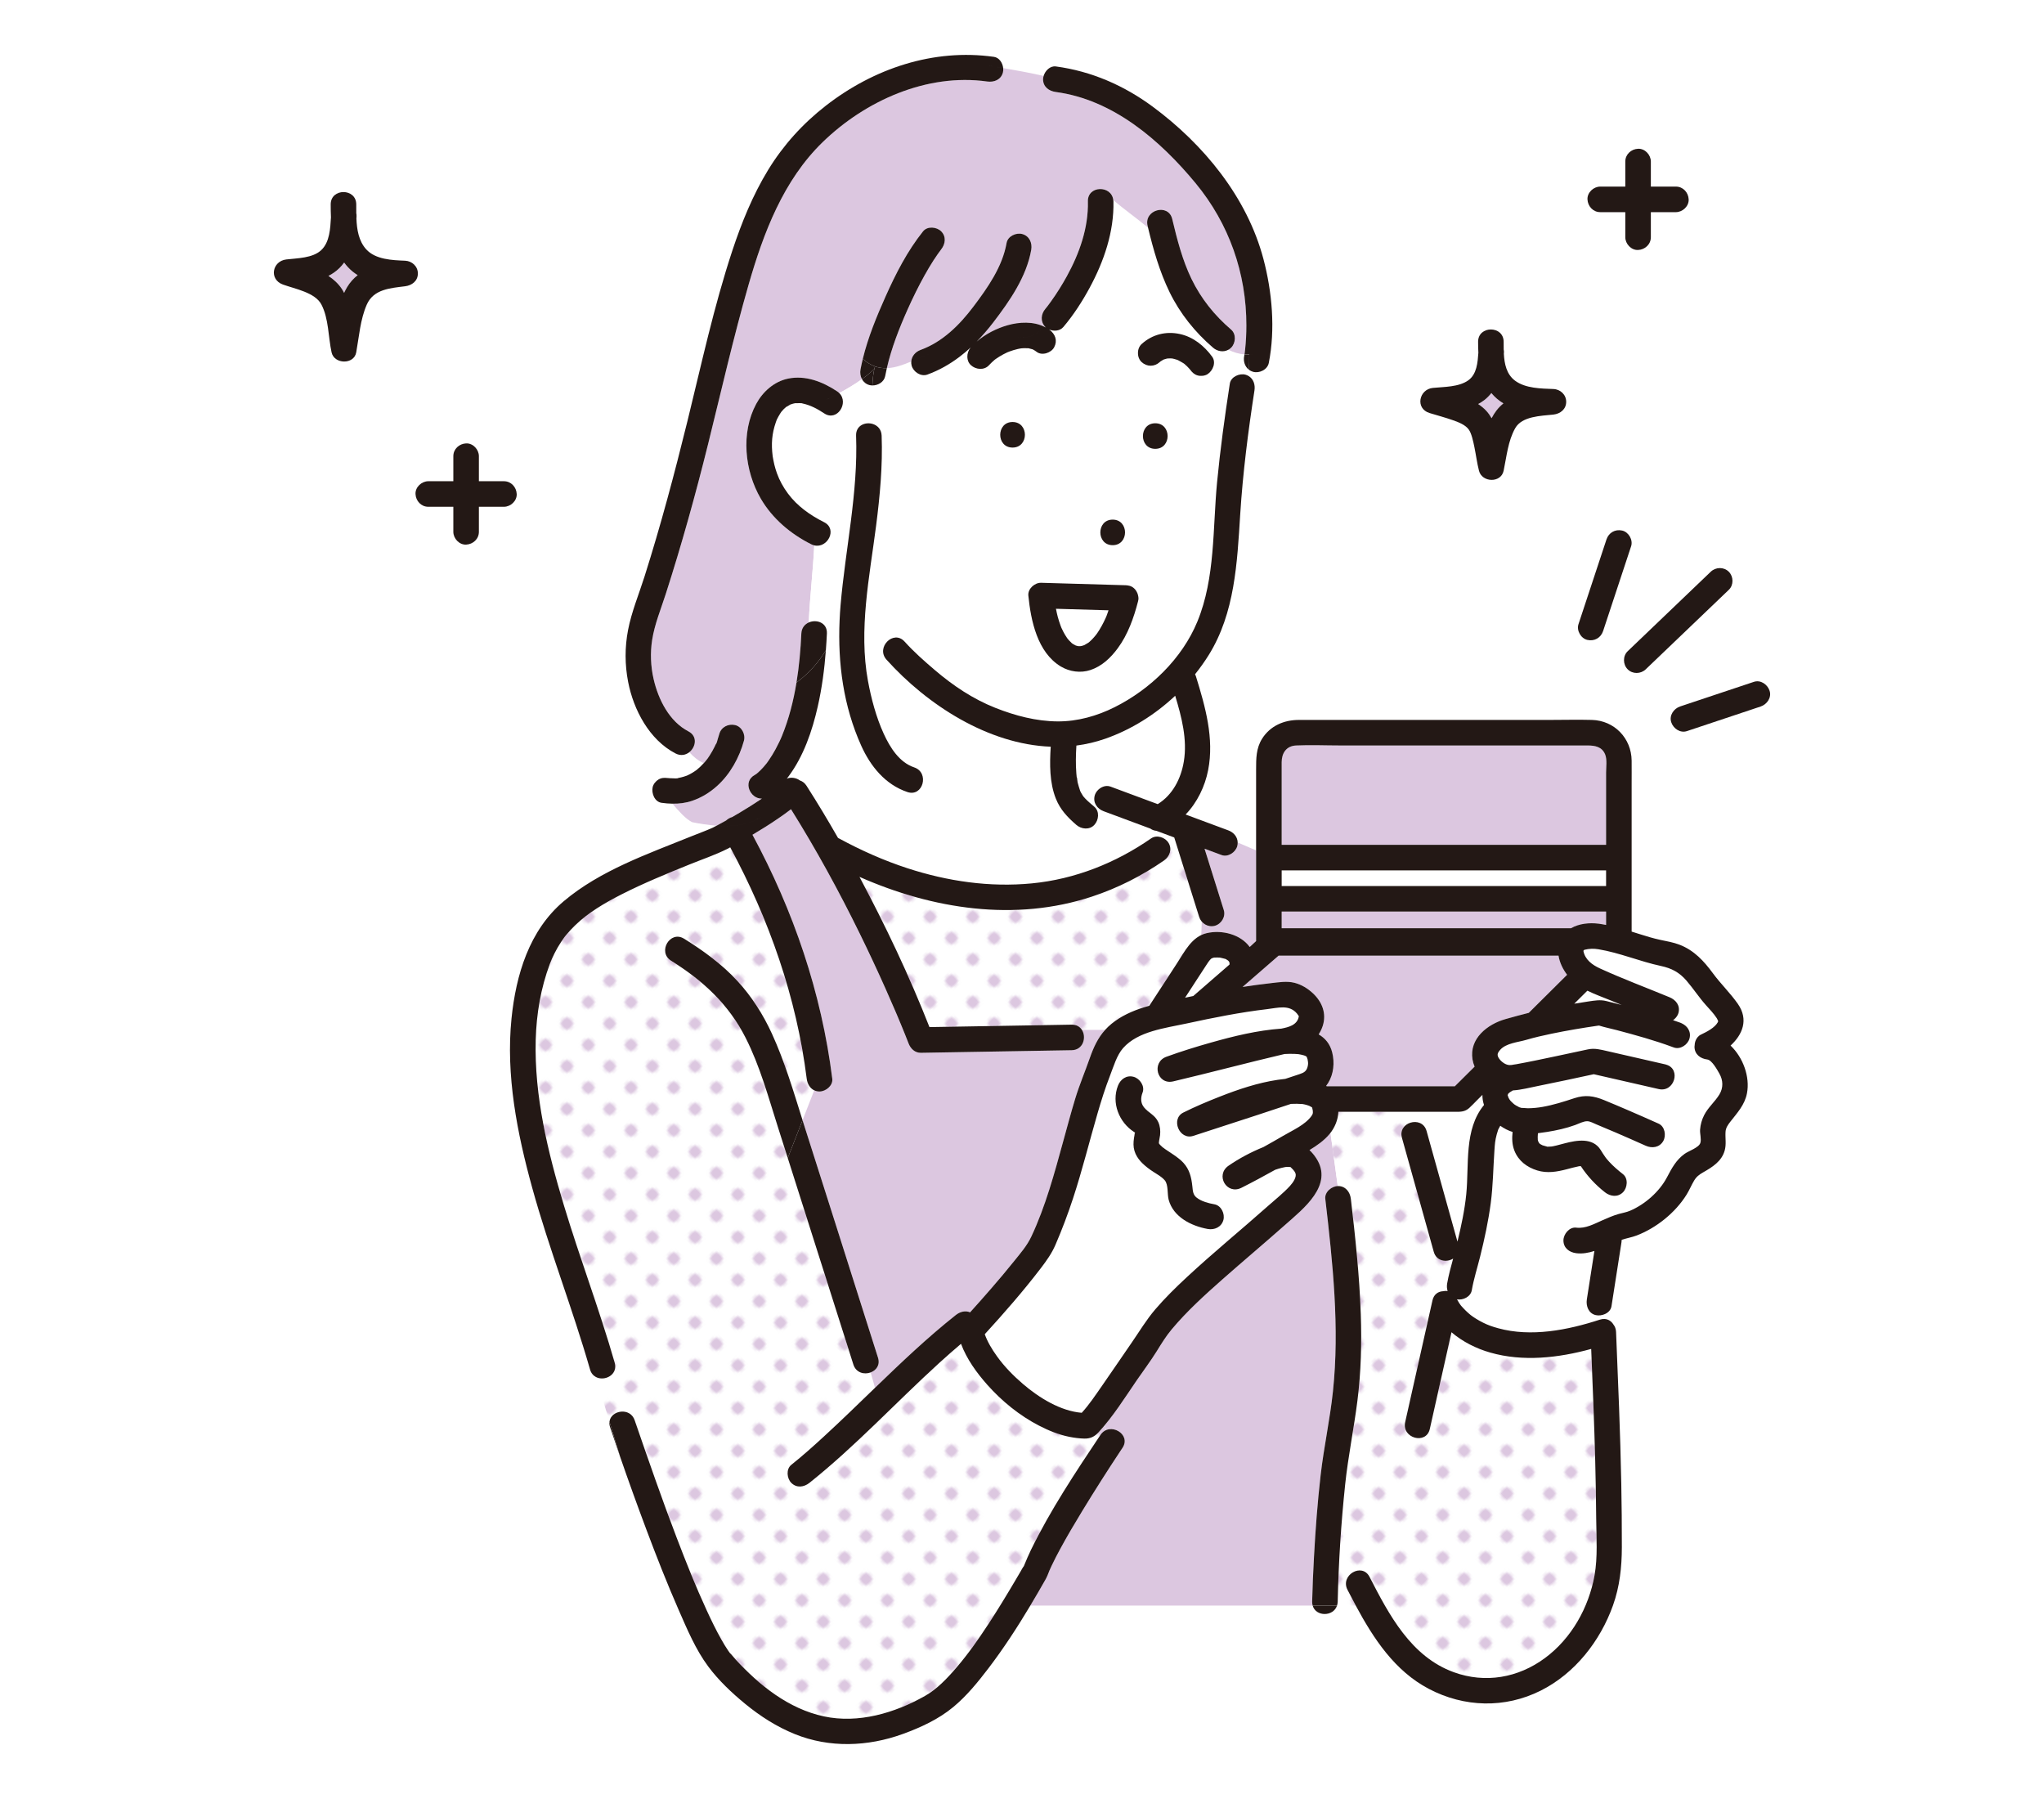 <?xml version="1.0" encoding="UTF-8"?><svg id="_レイヤー_1" xmlns="http://www.w3.org/2000/svg" xmlns:xlink="http://www.w3.org/1999/xlink" viewBox="0 0 600 528"><defs><style>.cls-1{fill:none;}.cls-2{fill:#fff;}.cls-3{fill:#dcc7e0;}.cls-4{fill:#231815;}.cls-5{fill:url(#_新規パターン1_9);}</style><pattern id="_新規パターン1_9" x="0" y="0" width="12" height="12" patternTransform="translate(-1219.385 -6848.091) rotate(-45) scale(.739)" patternUnits="userSpaceOnUse" viewBox="0 0 12 12"><rect class="cls-1" width="12" height="12"/><rect class="cls-2" x="11.75" y="11.75" width="12.5" height="12.5"/><rect class="cls-2" x="-.25" y="11.75" width="12.5" height="12.5"/><rect class="cls-2" x="-12.25" y="11.75" width="12.5" height="12.5"/><rect class="cls-2" x="11.75" y="-.25" width="12.5" height="12.5"/><rect class="cls-2" x="-.25" y="-.25" width="12.5" height="12.5"/><circle class="cls-3" cx="6" cy="6" r="2.431"/><rect class="cls-2" x="-12.25" y="-.25" width="12.5" height="12.5"/><rect class="cls-2" x="11.75" y="-12.25" width="12.5" height="12.5"/><rect class="cls-2" x="-.25" y="-12.25" width="12.5" height="12.5"/><rect class="cls-2" x="-12.25" y="-12.25" width="12.5" height="12.5"/></pattern></defs><path class="cls-2" d="m365.218,104.516c.033-.166.058-.333.085-.5-1.592-.128-3.224-.6-4.724-1.37-1.433.802-3.212.503-4.494-.596-5.295-4.539-9.725-10.057-12.782-16.34-2.922-6.005-4.746-12.419-6.306-18.889-3.346-2.808-7.022-5.347-10.2-8.115.015.132.045.254.048.394.206,8.922-2.795,17.625-6.999,25.39-2.182,4.031-4.731,7.97-7.698,11.477-1.023,1.208-2.846,1.338-4.24.71.061.044.13.074.19.12,1.672,1.276,2.393,3.15,1.346,5.132-.867,1.641-3.566,2.541-5.132,1.346-.316-.241-.641-.46-.991-.647-.077-.041-.169-.077-.259-.115-.009-.004-.018-.007-.028-.011-.004-.001-.006-.002-.011-.003-.314-.088-.624-.167-.941-.24-.086.005-.19-.01-.275-.029-.079-.012-.164-.026-.213-.029-.392-.02-.784-.02-1.176-.002-.2.009-.4.022-.6.04,0,0-.004,0-.004,0-.09.015-.377.055-.459.071-.205.039-.41.081-.613.128-.413.094-.822.202-1.228.324-.451.135-.898.286-1.339.453-.15.057-.324.161-.481.189.025-.004.038-.007.061-.011.304-.107.593-.106,0,0-.038.013-.077.028-.113.044-.774.358-1.528.761-2.254,1.208-.354.217-.702.445-1.042.684-.12.084-.238.172-.357.257-.016.014-.018.017-.037.034-.569.5-1.124,1-1.632,1.564-1.403,1.556-3.871,1.315-5.304,0-.71-.652-1.031-1.516-1.057-2.4-.029-.993.32-2.012.97-2.788-1.067.988-2.182,1.915-3.338,2.788-2.81,2.123-5.897,3.888-9.366,5.152-1.913.697-4.11-.785-4.614-2.62-.116-.422-.137-.831-.109-1.228-2.392,1.004-4.784,1.885-7.176,1.968-.179.779-.346,1.56-.492,2.344-.316,1.696-2.096,2.747-3.743,2.727-.109,3.78.359,7.561.2,11.341,1.341.451,2.443,1.583,2.51,3.393.324,8.858-.5,17.68-1.628,26.456-1.922,14.951-5.163,30.486-2.387,45.537.958,5.196,2.409,10.639,4.608,15.459,1.91,4.185,4.635,8.461,8.967,9.918,4.559,1.534,2.592,8.776-1.994,7.234-6.479-2.179-10.813-7.516-13.552-13.588-5.225-11.584-6.918-24.188-6.358-36.769-1.085,3.086-2.371,6.012-4.028,8.742-.422,5.552-1.151,11.09-2.381,16.516-1.629,7.181-4.162,14.599-8.612,20.559-.15.201-.307.407-.463.612,1.223-.512,2.785-.248,3.823.525.734.243,1.418.73,1.942,1.547,3.229,5.035,6.307,10.163,9.274,15.356.086.04.171.061.257.108,6.453,3.501,13.147,6.493,20.132,8.767,11.769,3.831,24.135,5.63,36.494,4.435,12.648-1.222,24.608-5.983,35.008-13.202.902-.626,2.039-.651,3.05-.295l.624-1.143c-.706-.262-1.413-.524-2.119-.787-.642-.061-1.255-.267-1.782-.662-4.566-1.703-9.132-3.408-13.705-5.092-1.908-.703-3.195-2.52-2.62-4.614.129-.468.37-.911.686-1.303l-5.015-.209c.017.057.037.113.053.17.077.158.153.317.235.472.162.304.338.601.528.889.057.087.118.172.176.257.165.19.324.384.497.568.843.895,1.805,1.664,2.731,2.469,1.581,1.376,1.296,3.893,0,5.305-1.435,1.563-3.825,1.287-5.304,0-2.574-2.24-4.705-4.452-5.996-7.688-1.876-4.703-1.84-10.163-1.509-15.248-18.352-.709-36.224-12.235-48.204-25.547-3.223-3.581,2.068-8.9,5.305-5.304,2.707,3.008,5.788,5.723,8.86,8.345,5.375,4.587,11.202,8.503,17.805,11.114,5.794,2.291,12.009,3.931,18.272,3.967,5.812.034,11.574-1.591,16.746-4.187,10.417-5.228,19.784-14.228,24.267-25.118,5.285-12.836,4.477-27.325,5.78-40.89.929-9.678,2.259-19.335,3.742-28.943.311-2.014,2.837-3.108,4.614-2.62.351.097.653.245.933.416.04-.618.072-1.234.095-1.844-1.212-.896-1.732-2.48-1.429-4.026Zm-67.988,26.844c-4.835,0-4.827-7.502,0-7.502s4.827,7.502,0,7.502Zm29.389,21.146c4.835,0,4.827,7.502,0,7.502s-4.827-7.502,0-7.502Zm7.443,23.987c-.002.007-.001.013-.003.02-1.235,4.794-2.984,9.742-5.956,13.757-2.088,2.822-4.631,5.255-8.027,6.384-2.862.951-6.101.507-8.671-1.035-6.902-4.14-8.808-13.472-9.541-20.822-.198-1.982,1.869-3.805,3.751-3.751,1.041.03,2.083.061,3.124.091,7.234.21,14.469.42,21.703.629.281.008.55.048.809.109.062.011.126.011.188.025,1.108.252,1.928,1.067,2.369,2.061.033.07.063.141.092.213.043.115.081.23.114.349.045.154.082.311.109.473.006.042.012.082.017.124.018.132.047.26.053.397.015.334-.043.659-.131.977Zm5.058-44.762c-4.835,0-4.827-7.502,0-7.502s4.827,7.502,0,7.502Zm15.344-21.915c-.797.514-1.992.626-2.89.378-.976-.269-1.608-.878-2.188-1.656-.115-.132-.225-.268-.342-.398-.212-.238-.432-.468-.66-.69-.236-.229-.484-.442-.732-.656-.094-.068-.187-.135-.283-.2-.528-.355-1.109-.603-1.65-.924-.106-.039-.212-.078-.32-.113-.277-.091-.558-.171-.842-.238-.152-.036-.304-.07-.458-.099-.058-.006-.115-.011-.15-.014-.157-.01-.315-.016-.472-.018-.267-.004-.534.024-.8.032-.053.01-.107.02-.16.032-.295.066-.585.15-.871.249-.072.032-.148.067-.189.089-.278.145-.535.318-.8.484-.078.067-.156.134-.233.203-1.555,1.409-3.746,1.431-5.305,0-1.442-1.324-1.458-3.983,0-5.304,3.121-2.828,7.141-3.824,11.243-2.93,3.916.854,7.131,3.475,9.446,6.643,1.238,1.694.219,4.123-1.346,5.132Z"/><path class="cls-2" d="m504.72,315.127c-.635-1.12-2.204-3.998-3.562-4.163-2.02-.246-3.751-1.52-3.751-3.751,0-.116.026-.236.04-.354.012-.89.308-1.773.874-2.432.261-.304.566-.57.944-.748,1.91-.9,4.111-2.091,4.941-3.581.278-.499.033-.098.152-.38-.066-.162-.26-.633-.401-.853-.902-1.411-2.104-2.631-3.215-3.877-2.033-2.278-3.681-4.835-5.666-7.14-2.127-2.47-4.379-3.659-7.558-4.339-6.161-1.317-12.058-3.857-18.268-4.89-1.506-.25-2.71-.194-4.152.149-.07.017-.583.441-.267.189.266-.212-.033.149-.043.09.451,2.597,2.594,4.154,4.879,5.198,6.684,3.053,13.62,5.645,20.412,8.452,1.88.777,3.212,2.459,2.62,4.614-.142.518-.445,1.013-.832,1.448-.224.251-.477.476-.755.671.735.259,1.479.493,2.207.767.137.051.262.12.392.182.787.376,1.446.936,1.864,1.637.475.795.649,1.757.363,2.795-.502,1.827-2.717,3.332-4.614,2.62-.091-.034-.185-.063-.276-.097-5.368-1.997-10.921-3.519-16.451-4.989-1.716-.456-3.501-.799-5.194-1.338-.111.009-.232.015-.332.03-4.569.662-9.127,1.427-13.647,2.365-2.494.518-4.98,1.089-7.426,1.805-2.396.701-5.895.952-7.638,2.933-.505.574-.888,1.119-.683,1.813.243.822,1.039,1.6,1.732,2.05.471.306.993.533,1.558.59.266.027.513-.022.769-.023.435-.103.921-.14,1.344-.217,3.777-.681,7.534-1.483,11.29-2.273,3.234-.68,6.465-1.371,9.695-2.072,2.042-.443,3.744.038,5.734.493,5.7,1.304,11.401,2.607,17.101,3.91.102.023.182.065.278.093,4.329,1.307,2.327,8.192-2.272,7.141-6.354-1.453-12.709-2.906-19.063-4.359-5.432,1.181-10.869,2.344-16.319,3.439-2.413.485-4.96,1.158-7.443,1.317-.029.017-.049.038-.078.055-.491.278-.889.515-1.28.91-.037.037-.019.193-.159.345-.001.035-.002.056-.004.099.082.255.302.8.237.703.411.79.617.98,1.331,1.64.335.31.304.302.867.655.109.068.97.497.96.525.244.089.494.158.746.218-.1-.074,1.544.085,1.784.083,1.458-.012,2.912-.152,4.347-.407,3.219-.573,6.219-1.527,9.306-2.549,3.154-1.044,5.688-.68,8.692.548,2.354.962,4.695,1.958,7.03,2.964,3.014,1.298,6.019,2.618,9.013,3.962,1.857.834,2.284,3.528,1.346,5.132-1.099,1.879-3.285,2.175-5.132,1.346-2.915-1.309-5.842-2.594-8.776-3.86-1.892-.816-3.787-1.623-5.695-2.4-.793-.323-1.788-.906-2.654-.931-1.145-.032-2.529.731-3.585,1.114-2.639.956-5.453,1.58-8.221,2.021-.884.14-1.783.271-2.688.375-.003.023-.002.046-.006.069-.009.052-.016.104-.025.155-.004.042-.007.074-.014.14-.01.26-.039.516-.043.777-.005.259.042.55.025.811.015.069.026.138.043.207.033.098.064.197.093.296-.008-.072.109.172.222.392.052.056.135.151.261.282.027.029.036.041.055.063.036.012.071.024.133.052.173.104.351.199.533.288.041.015.07.026.124.046.381.115.769.21,1.148.328.09.028.138.046.194.067.032-.003.047-.008.095-.011.344-.014.684-.021,1.027-.04.127-.018.385-.053.53-.081.34-.067.679-.145,1.016-.226.805-.194,1.602-.419,2.402-.629,3.571-.937,8.261-1.772,10.567,1.915.447.715.884,1.43,1.376,2.115.065.092.133.181.2.272.022.025.091.11.217.268.238.27.467.548.711.814,1.235,1.349,2.63,2.533,4.064,3.662,1.6,1.26,1.301,4.003,0,5.305-1.551,1.551-3.715,1.252-5.305,0-2.795-2.201-5.14-4.725-7.074-7.666-.142.004-.283.012-.423.017-.055.008-.108.014-.176.028-1.192.237-2.36.562-3.535.871-2.881.757-5.752,1.242-8.666.345-3.033-.934-5.537-2.829-6.703-5.832-.688-1.772-.726-3.617-.525-5.46-1.262-.39-2.487-1.022-3.614-1.816-.17.283-.325.573-.477.866-.048.092-.082.156-.107.2-.011.04-.03.101-.071.218-.143.404-.268.811-.379,1.225-.509,1.904-.549,2.827-.685,4.789-.355,5.135-.399,10.281-1.074,15.392-.702,5.305-1.829,10.532-3.124,15.722-.816,3.273-1.861,6.538-2.444,9.864-.334,1.908-2.564,2.988-4.338,2.664.195.35.382.705.603,1.041.134.203.276.4.417.597.074.099.158.21.206.265.867.987,1.787,1.904,2.81,2.729.168.119.61.447.688.5.273.186.551.367.831.542.684.426,1.39.818,2.112,1.178,1.372.683,2.576,1.127,4.454,1.641,9.606,2.627,20.296.57,29.82-2.534.5-.163.963-.214,1.395-.189l.106-1.447c-.859.392-1.861.514-2.711.321-2.129-.485-2.921-2.684-2.62-4.614.74-4.738,1.481-9.475,2.221-14.213-1.732.554-3.518.885-5.342.656-2.019-.253-3.751-1.514-3.751-3.751,0-1.846,1.737-4.004,3.751-3.751,2.724.342,5.243-1.089,7.674-2.153,1.573-.688,3.165-1.401,4.822-1.864,1.106-.31,2.244-.489,3.306-.941,4.366-1.861,8.614-5.59,10.829-9.791,1.397-2.649,2.687-5.116,5.184-6.907,1.222-.876,4.183-1.818,4.62-3.2.359-1.136-.171-2.726-.073-3.93.122-1.505.503-2.865,1.181-4.214,1.151-2.29,3.195-3.941,4.502-6.116,1.166-1.94,1.091-4.131-.011-6.074Z"/><path class="cls-3" d="m303.05,102.506s.008.005.013.007c.208.084.377.104-.013-.007Z"/><path class="cls-3" d="m101.023,77.057c-.423.579-.892,1.136-1.425,1.659-.964.945-2.041,1.677-3.189,2.262,1.539,1.012,2.902,2.253,3.96,3.849.243.366.432.757.638,1.14.264-.555.536-1.105.852-1.637.875-1.472,1.942-2.633,3.142-3.571-1.017-.633-1.967-1.385-2.818-2.294-.424-.453-.801-.926-1.158-1.408Z"/><path class="cls-3" d="m222.026,227.147c.545-.365.22-.181-.017.008-.003.003-.006.005-.009.008.008-.006.017-.011.025-.016Z"/><path class="cls-3" d="m302.838,102.391c.052.042.125.08.197.111.006.002.009.003.015.005-.077-.034-.154-.068-.212-.115Z"/><path class="cls-3" d="m463.64,342.272c.279-.018.224-.03,0,0h0Z"/><path class="cls-3" d="m428.6,382.828c-.026-.037-.021-.029,0,0h0Z"/><path class="cls-3" d="m222.001,227.163s-.003.002-.005.003c-.053.042-.102.085-.132.121.038-.045.092-.082.137-.124Z"/><path class="cls-3" d="m302.021,102.242c.021.005.042.011.063.016.032-.002.062-.005.086-.014-.03.011-.096,0-.149-.002Z"/><path class="cls-3" d="m314.851,188.943c.171.158.149.121.067.037-.031-.018-.054-.033-.082-.05.005.005.01.009.015.013Z"/><path class="cls-3" d="m316.162,228.41c-.025-.122-.06-.232-.104-.334.021.136.066.26.104.334Z"/><path class="cls-3" d="m319.796,188.404c-.009-.013-.138.095-.251.194.155-.1.263-.177.251-.194Z"/><path class="cls-3" d="m435.784,117.375c-.597.467-1.23.857-1.882,1.208.913.612,1.772,1.294,2.507,2.127.564.64,1.032,1.325,1.44,2.039.411-.773.858-1.527,1.397-2.234.624-.82,1.325-1.512,2.075-2.117-.657-.404-1.291-.851-1.892-1.364-.614-.524-1.16-1.083-1.647-1.674-.578.718-1.215,1.404-1.996,2.015Z"/><path class="cls-3" d="m301.954,102.225c-.399-.087-.319-.035-.146.004.082.013.139.01.213.013-.022-.005-.044-.012-.066-.017Z"/><path class="cls-3" d="m345.861,105.72c-.036-.014-.072-.025-.108-.039.244.11.577.217.108.039Z"/><path class="cls-3" d="m314.557,188.719c-.014.024.109.108.278.21-.079-.073-.163-.141-.244-.212-.014-.004-.029-.007-.034.001Z"/><path class="cls-2" d="m309.973,178.673c.159.782.314,1.566.522,2.336.245.905.528,1.801.857,2.68.071.189.148.375.22.563t.002.003c.19.358.343.739.53,1.099.328.631.689,1.245,1.091,1.831.061.089.125.178.189.266.166.185.321.384.491.566.214.229.437.451.67.66.015.014.03.026.046.04.072.018.235.167.327.262.303.178.701.389.857.475.03.008.042.01.079.019.196.054.394.104.589.16.004.001.004.001.008.003.179.007.358.022.537.018.052,0,.212-.024.344-.034.105-.021.21-.042.313-.07.19-.051.416-.158.618-.201.02-.01.041-.018.06-.029.084-.048.805-.456,1.206-.712.01-.009.013-.011.024-.022.11-.101.229-.193.341-.292.232-.206.457-.421.676-.641.404-.408.77-.847,1.132-1.291.106-.146.326-.439.403-.55.216-.315.423-.635.624-.96.459-.743.879-1.51,1.269-2.292.197-.396.386-.795.567-1.197.019-.042.094-.214.149-.337.054-.131.134-.326.152-.37.201-.506.364-1.024.545-1.537-5.145-.149-10.29-.298-15.435-.447Z"/><path class="cls-3" d="m316.059,228.076c-.001-.008-.003-.015-.004-.023-.004-.01-.006-.014-.011-.024.007.014.009.033.015.047Z"/><path class="cls-3" d="m359.526,281.369c.149.06.252.103.333.136-.128-.079-.258-.148-.333-.136Z"/><path class="cls-3" d="m360.925,282.531c.049.01.062-.026-.02-.14.004.02.011.066.02.14Z"/><path class="cls-3" d="m360.788,282.194s-.008-.026-.008-.025c-.004.003-.004.007-.008.01.006.005.011.009.016.015Z"/><path class="cls-3" d="m360.819,282.288c-.007-.025-.009-.028-.015-.046-.014-.016-.03-.03-.045-.046-.004.004-.006.008-.009.011.007.008.007.008.015.016.026.027.034.042.054.065Z"/><path class="cls-3" d="m356.708,281.008c-.02-.03-.105-.025-.221,0,.112-.007.215-.01.221,0Z"/><path class="cls-2" d="m350.271,292.324c.474-.412.949-.824,1.423-1.236,3.072-2.668,6.144-5.335,9.216-8.003.005-.143.01-.286.005-.429-.012-.048-.022-.091-.036-.142-.099-.054-.223-.197-.13-.307-.096-.103-.125-.141-.118-.142-.045-.046-.088-.094-.135-.138-.025-.022-.036-.032-.056-.049-.096-.063-.192-.126-.291-.184-.059-.035-.158-.104-.261-.169-.008-.003-.008-.003-.016-.006-.112-.043-.224-.083-.338-.121-.46-.143-.932-.22-1.395-.34-.064-.005-.128-.012-.193-.016-.233-.003-.466-.022-.699-.022-.228,0-.452.016-.679.023-.108.003-.183.005-.243.005-.177.05-.381.12-.549.178-.097.053-.193.109-.287.169-.03.053-.223.248-.356.382-.014.038-.419.537-.434.559-.231.337-.45.681-.673,1.023-1.126,1.726-2.25,3.454-3.376,5.18-.931,1.429-1.862,2.858-2.793,4.286.803-.172,1.607-.334,2.411-.503Z"/><path class="cls-3" d="m230.807,119.402c.035-.029.066-.063.101-.09-.061.048-.093.077-.101.09Z"/><path class="cls-5" d="m322.531,420.321c-1.206,1.316-2.425,1.94-4.263,1.896-1.48-.035-2.977-.24-4.427-.529-3.081-.614-6.061-1.84-8.844-3.277-5.706-2.944-10.91-7.178-15.166-11.971-3.123-3.517-6.062-7.563-7.725-12.039-2.172,1.846-4.316,3.725-6.422,5.644-12.748,11.61-24.583,24.425-38.087,35.177-1.59,1.266-3.738,1.567-5.305,0-1.319-1.319-1.586-4.042,0-5.305,3.302-2.628,6.447-5.45,9.556-8.304,5.078-4.661,10.031-9.488,15.006-14.294l-1.275-4.519c-1.872.697-4.301.13-5.078-2.322-1.508-4.756-3.017-9.512-4.526-14.268-4.903-15.449-9.814-30.894-14.736-46.337l-.621,1.587.621-1.587c-.948-2.976-1.89-5.954-2.84-8.929-2.832-8.872-5.303-18.028-9.529-26.359-4.971-9.799-12.481-16.78-21.861-22.604-4.098-2.544-.327-9.031,3.786-6.477,5.647,3.506,11.121,7.478,15.643,12.383,4.224,4.581,7.572,9.861,10.163,15.515,3.738,8.157,6.289,16.817,8.982,25.37l3.426-8.754c-1.268-.599-2.024-1.93-2.21-3.413-2.999-23.9-11.034-46.784-22.454-67.909-.3.156-.594.327-.896.478-3.544,1.773-7.383,3.057-11.053,4.549-6.724,2.733-13.466,5.48-19.941,8.773-5.087,2.587-9.785,5.381-13.577,9.031-.898.865-1.753,1.774-2.554,2.73-.154.184-.305.37-.455.557-.08.103-.219.284-.265.348-.309.431-.617.862-.91,1.304-1.435,2.17-2.6,4.575-3.307,6.466-2.664,7.126-3.931,14.641-4.137,22.23-.45,16.52,3.527,32.843,8.255,48.554,4.668,15.512,10.459,30.67,14.927,46.242,1.024,3.569-2.984,5.547-5.513,4.196l3.985,13.117c.407-3.377,6.098-4.363,7.418-.381.068.204.134.409.204.612,3.899,11.275,7.792,22.543,12.059,33.687,2.902,7.58,5.602,14.379,8.894,21.518,1.339,2.904,2.736,5.789,4.314,8.572.612,1.079,1.251,2.147,1.953,3.17.156.228.325.448.478.677.611.561,1.123,1.29,1.685,1.9,7.049,7.645,15.537,14.489,25.919,16.726,10.105,2.177,20.811-.97,29.699-6.002,3.513-1.989,6.481-5.107,9.292-8.388,3.398-3.965,6.397-8.259,9.26-12.62,2.782-4.238,5.412-8.574,7.988-12.94.543-.919,1.083-1.84,1.624-2.762.225-.384.428-.828.696-1.186.08-.106.123-.155.154-.185.02-.055.049-.132.094-.241.633-1.525,1.266-3.042,1.991-4.527,5.746-11.768,13.138-22.876,20.401-33.755.469-.702,1.059-1.153,1.693-1.418-.144-.471-.299-.936-.456-1.401-.565.678-1.139,1.346-1.734,1.994Z"/><path class="cls-3" d="m392.685,348.115l-2.132-15.633c-.088.114-.17.232-.262.343-1.588,1.919-3.706,3.393-5.897,4.716.724.685,1.382,1.472,1.964,2.359,5.218,7.941-3.806,14.884-9.084,19.57-6.077,5.394-12.311,10.608-18.399,15.99-5.224,4.618-10.446,9.347-14.93,14.704-1.67,1.995-2.99,4.155-4.374,6.39-1.808,2.92-3.921,5.696-5.861,8.531-3.03,4.427-5.99,9.088-9.447,13.241.157.465.312.93.456,1.401,2.978-1.242,7,1.885,4.784,5.204-.215.322-.429.645-.642.968-.616.931-1.213,1.874-1.823,2.809.015.061.031.127.046.188-.015-.061-.031-.127-.046-.188-3.179,4.863-6.306,9.761-9.328,14.723-2.249,3.692-4.455,7.415-6.515,11.217-.878,1.619-1.731,3.253-2.516,4.92-.194.413-.38.831-.569,1.246-.026.057-.039.084-.053.114-.015.04-.026.072-.05.135-.334.887-.678,1.748-1.145,2.576-1.436,2.544-2.915,5.076-4.423,7.596h82.882c-.096-.347-.162-.718-.152-1.138.097-4.381.301-8.762.539-13.137.436-8.029,1.038-16.055,1.956-24.044.944-8.211,2.736-16.295,3.606-24.506,1.996-18.829-.065-37.838-2.242-56.555-.232-1.991,1.831-3.682,3.654-3.74Z"/><path class="cls-5" d="m468.553,445.705c-.044-5.62-.142-11.239-.287-16.857-.284-10.985-.732-21.965-1.183-32.945-9.622,2.641-20.009,3.829-29.653,1.061-4.074-1.169-8.09-3.16-11.355-5.96-2.122,9.464-4.244,18.928-6.366,28.392-1.058,4.716-8.288,2.708-7.234-1.994.333-1.486.666-2.973,1-4.459,2.339-10.433,4.679-20.866,7.018-31.3.405-1.806,1.716-2.62,3.12-2.68.44-.104.888-.127,1.326-.06-.222-.69-.271-1.455-.138-2.214.43-2.454,1.098-4.876,1.756-7.293-1.927,1.183-4.902.814-5.689-2.006-.39-1.396-.779-2.79-1.169-4.186-2.723-9.756-5.447-19.513-8.171-29.27-.632-2.262.749-3.881,2.483-4.43l-.973-3.195h-20.162c-.098,2.192-.939,4.365-2.325,6.173l2.132,15.633c.032,0,.065-.011.097-.011,2.195,0,3.517,1.739,3.751,3.751,1.309,11.251,2.527,22.537,2.918,33.864.293,8.468.075,16.959-.987,25.371-1.039,8.23-2.729,16.336-3.6,24.595-1.206,11.42-1.935,22.929-2.19,34.412-.009.421-.092.791-.203,1.138h5.508c-.833-1.548-1.643-3.102-2.436-4.645-2.204-4.291,4.271-8.082,6.477-3.786,5.74,11.173,12.178,23.416,24.727,27.98,9.234,3.358,18.889,1.664,26.749-4.141,7.791-5.753,12.876-14.827,14.568-24.275.973-5.433.533-11.168.49-16.663Z"/><path class="cls-3" d="m317.557,302.226c1.432,2.17.443,5.952-2.977,6.011-1.815.031-3.629.063-5.444.093-12.941.222-25.881.445-38.822.667-1.759.03-3.027-1.212-3.617-2.754-.655-1.714-1.35-3.413-2.048-5.109-.34-.826-.683-1.651-1.029-2.475-.063-.151-.127-.302-.19-.453-.022-.052-.051-.12-.088-.208-.189-.445-.379-.889-.569-1.334-.928-2.167-1.873-4.327-2.833-6.48-2.426-5.438-4.95-10.832-7.571-16.179-6.122-12.486-12.804-24.706-20.182-36.496-1.215.964-2.506,1.845-3.736,2.696-2.46,1.701-5.005,3.275-7.577,4.801,12.057,22.318,20.26,46.356,23.427,71.598.254,2.024-1.92,3.751-3.751,3.751-.579,0-1.09-.125-1.541-.338l-3.426,8.754c.206.655.412,1.312.62,1.966,3.068,9.614,6.126,19.231,9.183,28.849,4.121,12.965,8.237,25.931,12.349,38.898.681,2.149-.527,3.709-2.155,4.316l1.275,4.519c7.672-7.412,15.4-14.772,23.744-21.381,1.235-.978,2.797-1.37,4.169-.772,2.064-2.287,4.111-4.589,6.128-6.917,2.36-2.724,4.691-5.475,6.94-8.291,1.669-2.089,3.636-4.326,4.913-7.04,4.173-8.871,6.772-18.549,9.361-27.971,1.147-4.176,2.267-8.36,3.523-12.505,1.227-4.051,2.873-7.899,4.266-11.88,1.077-3.077,2.354-5.931,4.546-8.336h-6.886Z"/><path class="cls-2" d="m325.964,230.854c4.63,1.705,9.251,3.43,13.874,5.154,4.361-2.689,6.822-7.425,7.667-12.517,1.069-6.438-.637-13.052-2.538-19.292-5.915,5.559-12.945,9.96-20.534,12.613-2.803.98-5.632,1.631-8.466,2.003-.167,2.717-.229,5.446-.015,8.16.028.355.061.708.1,1.062,0,.005.002.01.003.015.22.459.181.497.108.357.078.384.085.839.16,1.185.175.815.465,1.578.699,2.367l5.015.209c.926-1.146,2.511-1.838,3.928-1.317Z"/><path class="cls-5" d="m351.999,269.09c-.331-1.054-.662-2.109-.993-3.164-2.106-6.714-4.212-13.427-6.319-20.141-1.037-.387-2.075-.771-3.112-1.156l-.624,1.143c.864.304,1.638.882,2.081,1.64,1.079,1.845.316,3.978-1.345,5.132-2.173,1.508-4.42,2.905-6.722,4.202l-.386.708.386-.708c-4.573,2.576-9.38,4.73-14.373,6.382-22.665,7.497-46.871,3.7-68.305-5.768,7.61,14.288,14.623,29.021,20.54,44.092.977-.017,1.953-.033,2.93-.05,12.941-.222,25.882-.444,38.822-.667,1.406-.024,2.39.602,2.977,1.491h6.886c.273-.299.554-.595.857-.88,2.628-2.472,5.837-4.092,9.216-5.277.947-.332,1.909-.62,2.878-.89.013-.02.018-.044.032-.064,2.683-4.118,5.366-8.236,8.049-12.353,1.959-3.006,3.818-6.735,7.151-8.327l.152-3.955c-.342-.4-.615-.866-.779-1.389Z"/><path class="cls-3" d="m368.723,276.174v-26.582l-5.417-2.335c.007.346-.018.701-.119,1.069-.504,1.836-2.713,3.32-4.614,2.62-1.665-.613-3.326-1.237-4.99-1.854,1.883,6.001,3.766,12.003,5.649,18.005.609,1.941-.714,4.09-2.62,4.614-1.46.401-2.915-.155-3.835-1.231l-.152,3.955c.496-.237,1.022-.428,1.588-.561,4.534-1.064,9.999.404,12.63,4.06.056-.049.113-.098.169-.147.541-.47,1.113-1.023,1.714-1.585,0-.009-.003-.018-.003-.028Z"/><path class="cls-3" d="m213.142,240.813c.5-.472,1.111-.819,1.767-1.005.718-.415,1.437-.828,2.15-1.251,2.234-1.327,4.433-2.715,6.589-4.167-3.437.116-5.756-4.968-2.088-6.948.152-.082.293-.181.435-.277.004-.004.009-.007.013-.011.179-.163.388-.314.561-.468.552-.497,1.071-1.03,1.565-1.584.319-.358.613-.734.922-1.1.011-.016.016-.023.028-.041.172-.245.352-.485.523-.731.741-1.068,1.417-2.18,2.04-3.321.389-.714.757-1.438,1.107-2.172.165-.346.325-.694.481-1.045.044-.098.203-.472.274-.638,2.065-5.045,3.403-10.338,4.286-15.717-.206.154-.397.315-.61.467.212-.152.403-.312.61-.467.784-4.773,1.214-9.612,1.432-14.411.075-1.64,1.001-2.709,2.172-3.233.341-7.546,1.256-15.237,1.626-22.625-.297-.071-.598-.171-.902-.323-6.036-3.03-11.396-7.535-14.816-13.419-4.737-8.15-5.905-19.291-1.329-27.783,1.935-3.591,5.271-6.571,9.336-7.417,5.126-1.067,10.177.918,14.404,3.722.242.16.453.336.64.522,2.328-1.255,4.577-2.589,6.66-4.09-.459-.841-.607-1.866-.419-2.877.192-1.032.421-2.058.67-3.08-.192-.173-.385-.349-.577-.542.192.192.385.368.577.542,1.53-6.293,4.044-12.4,6.669-18.274,3.001-6.717,6.409-13.396,11.027-19.159,1.273-1.589,3.993-1.311,5.305,0,1.543,1.543,1.265,3.725,0,5.304-.392.489-1.567,2.16-2.252,3.226-.907,1.412-1.76,2.859-2.578,4.324-1.832,3.282-3.491,6.66-5.024,10.091-2.466,5.517-4.728,11.294-6.09,17.218,2.392-.083,4.784-.964,7.176-1.968.11-1.543,1.215-2.834,2.729-3.386,6.464-2.355,11.433-7.311,15.5-12.698,4.179-5.535,8.538-11.72,9.75-18.69.349-2.007,2.807-3.116,4.614-2.62,2.086.573,2.966,2.62,2.62,4.614-1.376,7.913-6.346,15.062-11.137,21.311-1.53,1.995-3.151,3.874-4.868,5.631,2.597-2.236,5.827-3.872,9.057-4.793,3.437-.981,7.595-1.184,10.885.488.033-.031.067-.061.099-.093-1.398-1.514-1.181-3.681.095-5.188.206-.243.399-.497.601-.743.058-.075.116-.151.173-.228.297-.399.593-.799.883-1.204,1.698-2.37,3.255-4.844,4.659-7.399,3.7-6.734,6.364-14.222,6.185-21.989-.108-4.697,6.941-4.803,7.453-.394,3.178,2.768,6.854,5.307,10.2,8.115-.045-.185-.091-.37-.136-.555-1.122-4.701,6.113-6.688,7.234-1.994,1.434,6.004,3,12.132,5.686,17.652,2.812,5.781,6.735,10.644,11.609,14.821,1.545,1.324,1.349,3.955,0,5.305-.25.25-.526.437-.81.596,1.5.77,3.131,1.242,4.724,1.37.014-.086.029-.171.044-.257.009-.054.019-.126.028-.201.087-.878.049-.386,0,0-.007.067-.012.116-.02.201.038-.386.096-.771.138-1.156.253-2.342.366-4.699.37-7.054.024-15.301-5.049-29.854-14.906-41.78-10.419-12.606-24.223-24.522-41.022-26.766-2.017-.27-3.751-1.501-3.751-3.751,0-.318.068-.644.165-.968-3.958-.895-7.916-1.622-11.874-2.298.049.456.029.908-.083,1.316-.585,2.13-2.611,2.902-4.614,2.62-17.7-2.496-35.79,5.652-48.313,17.818-11.555,11.225-17.343,26.615-21.715,41.791-4.452,15.453-8.012,31.166-11.887,46.769-3.685,14.839-7.772,29.551-12.46,44.106-1.421,4.411-3.253,8.826-3.972,13.422-.589,3.768-.426,7.726.424,11.441,1.4,6.119,4.663,12.505,10.229,15.389,2.762,1.432,2.166,4.611.256,6.112,1.224,1.357,2.594,2.494,4.244,3.212.025-.028.054-.053.079-.081.201-.223.398-.451.59-.682.078-.094.593-.812.268-.326-.337.503.256-.366.316-.452.147-.211.291-.425.432-.64.28-.43.547-.87.8-1.316.251-.443.49-.894.714-1.352.111-.227.22-.456.324-.686.07-.153.137-.306.204-.46-.061.145-.123.29-.184.435.25-.184.46-1.201.562-1.504.168-.495.317-.995.456-1.499.556-2.025,2.633-3.071,4.614-2.62,1.976.45,3.139,2.723,2.62,4.614-1.359,4.946-4.03,9.786-7.861,13.246-2.146,1.938-4.572,3.431-7.312,4.367-1.908.652-3.86.885-5.825.853,1.934,2.255,3.868,4.468,5.801,5.435,2.119.424,4.6.839,7.167,1.026.081-.041.164-.084.208-.107.87-.459,1.729-.938,2.587-1.418Z"/><path class="cls-3" d="m306.845,95.967c-.037-.037-.06-.079-.095-.116-.033.032-.067.062-.099.093.133.068.275.118.405.192-.069-.058-.147-.106-.211-.169Z"/><path class="cls-2" d="m242.731,185.926c-.075,1.639-.18,3.28-.304,4.919,1.657-2.729,2.943-5.655,4.028-8.741.067-1.514.161-3.027.291-4.538,1.435-16.605,5.164-32.954,4.552-49.708-.11-3.017,2.768-4.142,4.992-3.393.16-3.78-.308-7.561-.199-11.341-.297-.004-.591-.03-.871-.107-1.018-.28-1.756-.922-2.201-1.737-2.083,1.5-4.331,2.835-6.66,4.09,2.911,2.89-.635,8.471-4.426,5.956-1.988-1.319-3.982-2.395-6.321-2.901-.554-.12-.051-.074-.774-.097-.435-.014-.864-.015-1.299.004-.064.003-.093.003-.14.005-.023.007-.04.013-.089.023-.168.037-.339.066-.505.113-.149.042-.667.216-.827.261-.151.117-1.229.764-1.17.669-.528.429-1.012.926-1.442,1.45-.015.024-.031.05-.064.097-.099.147-.203.292-.296.443-.189.309-.377.618-.549.936-.515.954-.415.736-.744,1.693-1.13,3.283-1.356,6.252-.897,9.898.038.3.308,1.728.486,2.451.211.853.462,1.697.758,2.524.753,2.112,1.885,4.132,3.217,5.935,2.739,3.708,6.556,6.391,10.635,8.438,4.014,2.015,1.013,7.733-2.884,6.801-.37,7.388-1.285,15.079-1.626,22.625,2.268-1.015,5.475.051,5.33,3.233Z"/><path class="cls-3" d="m442.542,321.38c-.058-.256-.063-.275-.01-.028.003.016.012.045.021.074-.004-.017-.006-.027-.009-.042,0,0,0,.001-.001.002,0-.003,0-.004,0-.006Z"/><path class="cls-3" d="m360.908,282.524c-.006-.096-.008-.15-.004-.135-.02-.027-.053-.065-.085-.101.018.063.039.143.061.226.01.005.018.007.027.01Z"/><path class="cls-3" d="m385.095,272.423h76.069c2.362-1.384,5.408-1.671,8.135-1.327.727.092,1.44.233,2.154.367v-3.924h-95.229v4.883h8.87Z"/><path class="cls-3" d="m385.095,247.955h86.359v-21.168c0-1.593.341-3.816-.267-5.342-.917-2.3-3.014-2.649-5.165-2.649h-72.62c-4.299,0-8.652-.2-12.948,0-2.863.133-4.228,2.253-4.228,4.906v24.253h8.87Z"/><path class="cls-3" d="m408.148,280.473h-32.815c-1.522,1.322-3.045,2.644-4.567,3.966-2.006,1.741-4.011,3.483-6.017,5.224,2.812-.427,5.629-.819,8.456-1.131,2.242-.248,4.532-.646,6.761-.091,2.046.51,3.919,1.666,5.448,3.097,2.706,2.533,4.03,5.942,2.864,9.564-.286.888-.698,1.714-1.194,2.483,1.885,1.087,3.349,2.765,3.979,5.313.737,2.985.436,6.315-1.206,8.966-.182.293-.374.566-.574.826.055.04.113.075.168.117h37.61c1.543-1.532,3.086-3.064,4.629-4.596.39-.387.779-.774,1.169-1.16-.282-.678-.497-1.382-.616-2.11-1.005-6.154,4.403-10.353,9.691-11.847,2.272-.642,4.545-1.261,6.83-1.834,2.572-2.554,5.144-5.107,7.717-7.661,1.177-1.169,2.354-2.337,3.531-3.506-1.243-1.639-2.196-3.596-2.518-5.621h-49.344Z"/><path class="cls-4" d="m237.401,182.693c-.209,4.627-.203,9.199.287,13.61-.49-4.411-.496-8.983-.287-13.61-1.172.524-2.097,1.593-2.172,3.233-.219,4.799-.648,9.638-1.432,14.411,3.736-2.791,6.497-5.977,8.63-9.491.125-1.639.23-3.28.304-4.919.145-3.183-3.061-4.248-5.33-3.233Z"/><path class="cls-4" d="m343.033,247.413c-.962-1.646-3.46-2.507-5.132-1.346-10.4,7.219-22.361,11.98-35.008,13.202-12.359,1.195-24.725-.604-36.494-4.435-6.985-2.274-13.679-5.266-20.131-8.767-.086-.047-.171-.068-.257-.108-2.967-5.193-6.045-10.321-9.274-15.356-.524-.817-1.208-1.303-1.942-1.547-1.038-.773-2.6-1.036-3.823-.525.156-.205.312-.41.463-.612,4.45-5.96,6.983-13.378,8.612-20.559,1.23-5.425,1.959-10.964,2.381-16.516-2.133,3.514-4.894,6.7-8.63,9.491-.884,5.379-2.221,10.672-4.286,15.717-.072.166-.23.54-.274.638-.157.35-.317.699-.481,1.045-.349.734-.717,1.459-1.107,2.172-.623,1.141-1.299,2.253-2.04,3.321-.171.246-.351.485-.523.731-.013.018-.017.025-.028.041-.309.366-.603.742-.922,1.1-.494.554-1.013,1.088-1.565,1.584-.173.155-.382.305-.561.468.237-.189.562-.374.017-.008-.008.005-.017.01-.025.016-.045.042-.099.08-.137.124.03-.036.079-.078.132-.121-.143.096-.284.196-.435.277-3.668,1.98-1.349,7.064,2.088,6.948-2.156,1.452-4.356,2.84-6.589,4.167-.712.423-1.432.836-2.15,1.251-.656.186-1.267.533-1.767,1.005-.858.481-1.717.96-2.587,1.418-.044.024-.127.066-.208.107,6.52.475,13.609-.568,16.839-7.027-3.23,6.459-10.318,7.503-16.839,7.027-.355.182-.971.493-1.192.615-1.987.887-4.062,1.633-6.076,2.448-12.849,5.199-26.865,10.044-37.608,19.11-10.133,8.552-14.015,21.598-15.324,34.388-1.708,16.696,1.647,33.67,6.071,49.706,4.966,18.001,11.831,35.401,16.98,53.343.31,1.082.949,1.791,1.72,2.202l-3.153-10.38,3.153,10.38c2.53,1.35,6.538-.627,5.514-4.196-4.469-15.573-10.259-30.73-14.927-46.242-4.728-15.711-8.705-32.034-8.255-48.554.207-7.588,1.474-15.104,4.137-22.23.707-1.891,1.871-4.295,3.307-6.465.293-.443.6-.874.91-1.304.046-.064.185-.244.265-.348.15-.187.301-.374.455-.557.801-.956,1.655-1.865,2.553-2.73,3.793-3.649,8.49-6.444,13.577-9.031,6.474-3.293,13.217-6.04,19.941-8.773,3.67-1.492,7.509-2.776,11.053-4.549.303-.151.596-.322.896-.478,11.42,21.124,19.455,44.008,22.454,67.909.186,1.483.942,2.814,2.21,3.413l.663-1.695-.663,1.695c.451.213.962.338,1.541.338,1.831,0,4.005-1.727,3.751-3.751-3.167-25.242-11.37-49.279-23.427-71.598,2.572-1.526,5.118-3.1,7.577-4.801,1.23-.851,2.521-1.731,3.736-2.696,7.378,11.79,14.06,24.01,20.182,36.496,2.621,5.346,5.145,10.741,7.571,16.179.96,2.153,1.905,4.313,2.833,6.48.19.445.38.889.569,1.334.037.088.066.156.088.208.063.151.127.302.19.453.345.824.689,1.648,1.029,2.475.698,1.696,1.393,3.396,2.048,5.109.589,1.541,1.858,2.784,3.617,2.754,12.941-.222,25.881-.444,38.822-.667,1.815-.031,3.629-.062,5.444-.093,3.42-.059,4.409-3.841,2.977-6.011h-14.005,14.005c-.587-.889-1.571-1.515-2.977-1.491-12.941.222-25.881.444-38.822.667-.976.017-1.953.033-2.93.05-5.917-15.071-12.93-29.804-20.54-44.091,21.434,9.469,45.64,13.266,68.305,5.768,7.506-2.483,14.604-6.079,21.095-10.584,1.662-1.154,2.425-3.287,1.345-5.132Z"/><path class="cls-4" d="m392.673,470.097c.255-11.483.985-22.991,2.19-34.412.872-8.258,2.562-16.365,3.6-24.595,1.062-8.412,1.28-16.903.987-25.371-.392-11.327-1.609-22.613-2.918-33.865-.234-2.012-1.556-3.751-3.751-3.751-1.846,0-3.987,1.725-3.751,3.751,2.178,18.717,4.238,37.726,2.242,56.555-.87,8.212-2.662,16.296-3.606,24.506-.919,7.989-1.52,16.015-1.956,24.044-.238,4.375-.442,8.755-.539,13.137-.009.421.056.791.153,1.138h7.146c.112-.347.194-.718.203-1.138Z"/><path class="cls-4" d="m385.324,471.235c.912,3.293,6.087,3.293,7.146,0h-7.146Z"/><path class="cls-4" d="m465.968,187.815c2.066.471,3.954-.623,4.614-2.62,2.395-7.247,4.79-14.495,7.184-21.743.344-1.04.687-2.08,1.031-3.119.616-1.864-.713-4.18-2.62-4.614-2.066-.471-3.954.624-4.614,2.62-2.395,7.248-4.79,14.495-7.184,21.743-.344,1.04-.687,2.08-1.031,3.12-.616,1.865.713,4.18,2.62,4.614Z"/><path class="cls-4" d="m477.789,191.135c-1.464,1.401-1.41,3.894,0,5.305,1.463,1.463,3.836,1.404,5.304,0,7.112-6.804,14.224-13.607,21.335-20.411,1.017-.973,2.034-1.946,3.05-2.918,1.464-1.401,1.41-3.894,0-5.305-1.463-1.463-3.836-1.404-5.305,0-7.112,6.804-14.223,13.607-21.335,20.411-1.017.973-2.034,1.945-3.05,2.918Z"/><path class="cls-4" d="m514.835,200.122c-6.319,2.108-12.638,4.215-18.957,6.323-.895.299-1.789.597-2.684.895-1.858.62-3.267,2.615-2.62,4.614.599,1.85,2.621,3.284,4.614,2.62,6.319-2.108,12.638-4.215,18.957-6.323.895-.298,1.79-.597,2.684-.895,1.858-.62,3.267-2.615,2.62-4.614-.599-1.85-2.621-3.285-4.614-2.62Z"/><path class="cls-4" d="m179.088,418.883c.956,2.884,1.936,5.76,2.928,8.633l-3.113-10.247c-.059.49-.009,1.03.184,1.614Z"/><path class="cls-4" d="m297.516,471.235h4.926c1.508-2.519,2.987-5.052,4.423-7.596.467-.827.811-1.688,1.145-2.576.024-.063.035-.094.05-.135.014-.03.027-.057.053-.114.189-.416.374-.833.569-1.246.784-1.667,1.638-3.301,2.515-4.92,2.061-3.802,4.266-7.524,6.515-11.217,3.602-5.915,7.331-11.755,11.151-17.531.214-.323.427-.646.642-.968,2.688-4.026-3.807-7.786-6.478-3.786-7.263,10.879-14.655,21.986-20.401,33.755-.725,1.485-1.358,3.001-1.991,4.527-.045.108-.075.185-.094.241-.031.029-.074.078-.154.185-.268.358-.471.802-.696,1.186-.54.921-1.081,1.843-1.623,2.762-2.577,4.366-5.206,8.701-7.988,12.94-2.863,4.361-5.862,8.656-9.26,12.62-2.811,3.28-5.78,6.398-9.292,8.387-8.888,5.032-19.594,8.179-29.699,6.002-10.382-2.237-18.869-9.081-25.919-16.726-.562-.61-1.074-1.339-1.685-1.9-.154-.229-.322-.449-.478-.677-.702-1.024-1.341-2.091-1.953-3.171-1.578-2.783-2.975-5.668-4.314-8.572-3.292-7.14-5.992-13.938-8.894-21.518-4.267-11.144-8.16-22.412-12.059-33.687-.07-.203-.136-.408-.204-.612-1.32-3.982-7.011-2.996-7.418.381l3.113,10.247c2.476,7.166,5.054,14.3,7.717,21.396,2.99,7.967,6.104,15.893,9.521,23.688,2.458,5.608,4.95,11.547,8.626,16.492,3.046,4.097,6.906,7.742,10.84,10.971,4.449,3.65,9.229,6.714,14.571,8.882,10.179,4.132,21.455,3.703,31.691-.014,5.283-1.918,10.496-4.315,14.845-7.92,3.951-3.275,7.222-7.31,10.323-11.372,4.462-5.846,8.499-12.066,12.292-18.404h-4.926Z"/><path class="cls-2" d="m376.225,260.039h95.229v-4.582h-95.229v4.582Z"/><path class="cls-4" d="m257.734,398.484c-4.112-12.968-8.228-25.934-12.349-38.898-3.057-9.618-6.116-19.235-9.183-28.849-.209-.654-.414-1.31-.62-1.966l-4.344,11.102c4.922,15.443,9.833,30.888,14.736,46.337,1.509,4.756,3.018,9.512,4.526,14.268.778,2.452,3.206,3.02,5.078,2.322l-2.83-10.033,2.83,10.033c1.628-.607,2.837-2.167,2.155-4.316Z"/><path class="cls-4" d="m226.6,303.401c-2.591-5.654-5.939-10.934-10.163-15.515-4.522-4.905-9.996-8.877-15.643-12.383-4.113-2.554-7.884,3.933-3.786,6.478,9.38,5.824,16.89,12.805,21.861,22.604,4.226,8.331,6.697,17.487,9.529,26.359.95,2.975,1.891,5.953,2.84,8.929l4.344-11.102c-2.693-8.553-5.244-17.213-8.982-25.37Z"/><path class="cls-4" d="m314.591,188.718c.081.071.165.139.244.212.028.017.052.032.082.05-.091-.094-.255-.244-.327-.262Z"/><path class="cls-4" d="m305.615,171.045c-1.882-.054-3.949,1.768-3.751,3.751.733,7.35,2.64,16.682,9.541,20.822,2.57,1.542,5.81,1.986,8.671,1.035,3.395-1.129,5.938-3.562,8.027-6.384,2.972-4.015,4.721-8.963,5.956-13.757.002-.007.001-.014.003-.021.088-.317.146-.642.131-.977-.006-.137-.035-.265-.053-.397-.005-.042-.01-.082-.017-.123-.028-.162-.064-.319-.109-.474-.033-.119-.07-.234-.114-.349-.029-.073-.059-.143-.092-.213-.441-.993-1.261-1.808-2.369-2.06-.062-.014-.125-.014-.188-.025-.259-.061-.528-.101-.809-.109-7.234-.21-14.469-.42-21.703-.629-1.041-.03-2.083-.06-3.124-.091Zm13.93,17.553c.113-.099.242-.207.251-.194.011.017-.096.094-.251.194Zm5.166-7.571c-.054.123-.13.295-.149.337-.181.403-.37.801-.567,1.197-.389.782-.81,1.548-1.269,2.292-.2.325-.408.645-.624.96-.076.111-.296.404-.403.55-.362.444-.729.883-1.132,1.291-.218.22-.443.435-.676.641-.111.099-.231.191-.341.292-.011.01-.014.012-.024.022-.401.257-1.122.665-1.206.712-.019.01-.04.019-.06.029-.201.043-.427.15-.618.201-.103.027-.208.048-.313.07-.132.01-.292.034-.344.034-.18.004-.358-.011-.537-.018-.004-.001-.004-.001-.008-.003-.195-.056-.393-.106-.589-.16-.036-.01-.049-.012-.079-.019-.156-.085-.554-.297-.857-.475.082.084.104.121-.067-.037-.005-.004-.01-.008-.015-.013-.169-.102-.292-.186-.278-.21.005-.009.019-.005.034-.001-.015-.013-.031-.026-.046-.04-.233-.21-.456-.432-.67-.66-.17-.182-.325-.38-.491-.566-.063-.089-.127-.177-.189-.266-.402-.586-.763-1.2-1.091-1.831-.187-.36-.34-.741-.53-1.099t-.002-.003c-.073-.188-.149-.375-.22-.563-.329-.878-.612-1.774-.857-2.68-.209-.771-.364-1.554-.522-2.336,5.145.149,10.29.298,15.435.447-.181.513-.344,1.032-.545,1.537-.018.044-.098.239-.152.37Z"/><path class="cls-4" d="m151.677,144.989c-.091-2.032-1.648-3.751-3.751-3.751h-7.351v-7.351c0-1.962-1.725-3.842-3.751-3.751-2.032.091-3.751,1.648-3.751,3.751v7.351h-7.351c-1.962,0-3.842,1.725-3.751,3.751.091,2.032,1.648,3.751,3.751,3.751h7.351v7.351c0,1.962,1.725,3.842,3.751,3.751,2.032-.091,3.751-1.648,3.751-3.751v-7.351h7.351c1.962,0,3.842-1.725,3.751-3.751Z"/><path class="cls-4" d="m469.742,62.266h7.351v7.351c0,1.962,1.725,3.842,3.751,3.751,2.032-.091,3.751-1.648,3.751-3.751v-7.351h7.351c1.962,0,3.842-1.725,3.751-3.751-.091-2.032-1.648-3.751-3.751-3.751h-7.351v-7.351c0-1.962-1.725-3.842-3.751-3.751-2.032.091-3.751,1.648-3.751,3.751v7.351h-7.351c-1.962,0-3.842,1.725-3.751,3.751.091,2.032,1.648,3.751,3.751,3.751Z"/><path class="cls-4" d="m118.911,76.519c-3.783-.16-8.689-.323-11.425-3.358-2.191-2.43-2.73-5.757-2.863-9.029.012-.178.028-.359.039-.536.024-.379-.015-.718-.081-1.038-.008-.875-.006-1.739-.006-2.565-.003-4.827-7.505-4.835-7.502,0,0,1.253.017,2.522.075,3.79-.198,3.225-.342,7.266-2.855,9.627-2.525,2.372-6.996,2.355-10.244,2.736-4.16.488-5.146,5.865-.997,7.368,3.57,1.293,9.451,2.327,11.298,5.869,2.163,4.148,1.99,9.521,2.982,14.044.768,3.501,6.574,3.655,7.234,0,.837-4.638,1.187-9.682,3.106-14.038,1.987-4.511,6.881-4.823,11.239-5.369,2.01-.251,3.751-1.544,3.751-3.751,0-2.103-1.719-3.665-3.751-3.751Zm-17.053,7.811c-.316.531-.588,1.082-.852,1.637-.206-.383-.395-.774-.638-1.14-1.058-1.596-2.421-2.837-3.96-3.849,1.148-.585,2.225-1.317,3.189-2.262.534-.523,1.002-1.079,1.425-1.659.357.482.734.956,1.158,1.408.851.909,1.801,1.661,2.818,2.294-1.2.937-2.267,2.099-3.142,3.571Z"/><path class="cls-4" d="m419.612,121.218c2.323.72,4.684,1.323,6.974,2.144,1.647.591,3.495,1.299,4.518,2.652.852,1.127,1.358,3.565,1.698,5.222.473,2.304.761,4.646,1.343,6.927.887,3.477,6.461,3.672,7.234,0,.877-4.165,1.276-8.754,3.41-12.512,1.991-3.506,7.532-3.583,11.203-3.976,2.014-.215,3.751-1.569,3.751-3.751,0-2.093-1.718-3.677-3.751-3.751-3.631-.132-8.205-.172-11.259-2.444-2.498-1.858-3.131-4.913-3.291-7.922.009-.12.023-.24.032-.36.022-.298-.014-.585-.077-.866-.015-.776-.01-1.538-.011-2.262-.004-4.827-7.505-4.835-7.502,0,0,1.06.023,2.134.082,3.208-.208,2.834-.442,6.287-2.95,8.091-2.785,2.003-7.143,1.905-10.406,2.232-4.079.409-5.249,6.05-.997,7.368Zm19.815-4.184c.601.513,1.236.96,1.892,1.364-.75.605-1.45,1.297-2.075,2.117-.539.707-.986,1.461-1.397,2.234-.408-.714-.876-1.399-1.44-2.039-.735-.833-1.594-1.515-2.507-2.127.652-.351,1.285-.741,1.882-1.208.781-.61,1.419-1.297,1.996-2.015.487.59,1.034,1.15,1.647,1.674Z"/><path class="cls-2" d="m378.788,342.5c-.023,0-.033.004-.064.002.03.002.043.003.07.005-.003-.003-.003-.004-.006-.007Z"/><path class="cls-2" d="m381.252,298.224c0-.016,0-.036,0-.054-.009-.004-.015-.01-.027-.009.012.028.016.038.027.062Z"/><path class="cls-2" d="m381.254,298.171c.001.029.003.05.005.07.013.032.027.064.037.086.012-.041.007-.133-.042-.157Z"/><path class="cls-2" d="m381.227,309.397c.218.035.195.023,0,0h0Z"/><path class="cls-2" d="m385.202,325.192c-.029-.113-.042-.163-.05-.187-.005-.003-.008-.004-.013-.008-.007.03-.02.092-.121-.067-.22-.117-.624-.319-.722-.386-.418-.148-.838-.289-1.27-.386-.191-.043-.383-.076-.575-.114-.041-.008-.052-.011-.084-.018-.042-.003-.065-.003-.126-.007-1.045-.078-2.083-.097-3.131-.043-.066.003-.132.013-.198.017-3.262,1.085-6.522,2.172-9.788,3.243-6.286,2.062-12.576,4.11-18.871,6.141-4.041,1.303-6.68-4.964-2.89-6.856,3.481-1.737,7.088-3.255,10.707-4.675,5.482-2.151,11.158-4.059,16.999-4.928.705-.105,1.452-.201,2.221-.281,1.394-.464,2.792-.919,4.185-1.387,1.304-.439,2.188-.862,2.463-2.659.087-.571.011-1.141-.109-1.698-.028-.129-.175-.503-.268-.758-.156-.076-.326-.177-.435-.267-.163-.051-.326-.113-.488-.161-.479-.14-.964-.226-1.452-.315-.065-.007-.129-.014-.216-.021-.321-.022-.64-.048-.961-.062-.98-.044-1.962-.017-2.942.034-10.909,2.56-21.755,5.463-32.667,8.032-4.761,1.121-6.487-5.603-1.994-7.234,4.277-1.552,8.636-2.903,13.013-4.141,6.74-1.906,13.684-3.607,20.694-4.105,1.096-.22,2.195-.467,3.131-.952,1.132-.587,1.775-1.456,1.975-2.459.015-.073.025-.111.034-.143,0-.014,0-.043,0-.057-.027-.052-.056-.106-.098-.189-.035-.056-.069-.112-.104-.168-.036-.047-.343-.454-.358-.489-2.291-2.678-5.56-1.636-8.708-1.267-7.973.934-15.85,2.52-23.69,4.221-6.311,1.369-14.237,2.255-18.618,7.21-1.858,2.102-2.791,5.399-3.857,8.14-1.399,3.596-2.557,7.282-3.634,10.986-2.421,8.32-4.493,16.739-7.199,24.975-1.519,4.623-3.236,9.172-5.165,13.64-1.095,2.537-2.611,4.657-4.283,6.846-5.145,6.734-10.747,13.137-16.467,19.394.809,2.265,2.022,4.296,3.599,6.499,2.145,2.997,4.793,5.683,7.583,8.082,4.818,4.144,11.101,7.973,17.281,8.484,2.215-2.416,3.965-5.085,5.945-7.912,2.943-4.203,5.799-8.466,8.721-12.684,2.293-3.309,4.282-6.679,6.922-9.762,2.86-3.34,6.01-6.425,9.228-9.417,7.753-7.206,15.964-13.902,23.872-20.934,2.146-1.908,4.508-3.763,6.448-5.882.952-1.039,2.008-2.624,1.603-3.716-.257-.693-.927-1.305-1.463-1.819-.003-.003-.003-.004-.006-.007-.08-.004-.153-.007-.187-.008-.296-.01-.313-.015-.242-.018-.273,0-.544.002-.819.011-.081.002-.119.001-.168.001-.046.01-.073.016-.141.029-.343.064-.684.138-1.023.222-.637.158-1.266.353-1.891.564-3.273,1.826-6.571,3.608-9.917,5.29-4.344,2.184-7.756-3.747-3.786-6.478,3.193-2.196,6.663-4.025,10.251-5.481,1.912-1.07,3.827-2.137,5.711-3.251,2.835-1.677,6.467-3.201,8.394-5.879.459-.638.528-1.105.216-2.33Zm-26.086,32.884c-.57,2.074-2.623,2.983-4.614,2.62-4.813-.878-10.08-3.496-11.449-8.574-.448-1.662-.041-4.399-1.149-5.71-1.045-1.237-2.918-2.11-4.364-3.173-1.932-1.421-3.792-3.065-4.518-5.443-.382-1.253-.334-2.46-.153-3.734.071-.499.198-1.011.231-1.513.009-.136.167-.082.236-.051-.047-.024-.163-.09-.422-.256-4.441-2.845-6.701-8.54-4.752-13.578.734-1.897,2.494-3.202,4.614-2.62,1.814.498,3.351,2.724,2.62,4.614-.573,1.482-.633,3.061.437,4.367,1.335,1.628,3.241,2.23,4.17,4.304.546,1.219.666,2.522.53,3.839-.076.739-.316,1.513-.345,2.256-.003.088-.01.131-.017.159.019.036.044.095.085.217-.189-.567.374.277.038-.023.316.283.584.604.911.878.478.402,1.034.752,1.653,1.168,1.543,1.037,3.221,2.054,4.493,3.428,1.837,1.983,2.374,4.308,2.652,6.917.151,1.415.184,2.512,1.299,3.362,1.471,1.121,3.41,1.605,5.193,1.931,2.003.365,3.12,2.793,2.62,4.614Z"/><path class="cls-2" d="m385.14,324.992s.007.005.01.007c-.005-.014-.008-.015-.01-.007Z"/><path class="cls-2" d="m385.23,325.051c.113.071.174.104,0,0h0Z"/><path class="cls-4" d="m356.496,353.462c-1.782-.325-3.722-.809-5.193-1.931-1.116-.851-1.149-1.948-1.299-3.362-.278-2.61-.816-4.934-2.652-6.917-1.272-1.374-2.95-2.39-4.493-3.428-.619-.416-1.175-.766-1.653-1.168-.327-.274-.595-.596-.911-.878.335.3-.227-.544-.038.023-.041-.122-.066-.181-.085-.217.007-.027.014-.071.017-.159.029-.743.268-1.518.345-2.256.136-1.317.016-2.62-.53-3.839-.929-2.074-2.835-2.675-4.17-4.304-1.07-1.306-1.011-2.886-.437-4.367.731-1.89-.806-4.116-2.62-4.614-2.119-.582-3.88.723-4.614,2.62-1.949,5.038.311,10.733,4.752,13.578.259.166.375.232.422.256-.068-.031-.227-.085-.236.051-.033.503-.16,1.015-.231,1.513-.18,1.274-.229,2.48.153,3.734.726,2.379,2.586,4.023,4.518,5.443,1.445,1.063,3.319,1.935,4.364,3.173,1.108,1.311.701,4.048,1.149,5.71,1.369,5.079,6.635,7.696,11.449,8.574,1.991.363,4.044-.545,4.614-2.62.5-1.821-.616-4.249-2.62-4.614Z"/><path class="cls-4" d="m360.88,282.514c-.021-.082-.043-.162-.061-.226-.02-.023-.029-.038-.054-.065-.008-.008-.008-.009-.015-.016-.093.11.03.253.13.307Z"/><path class="cls-2" d="m504.368,299.693c.143-.34.004-.116,0,0h0Z"/><path class="cls-4" d="m507.991,306.873c3.479-3.183,5.389-7.598,2.135-12.25-2.223-3.178-5.044-5.878-7.34-9.002-2.627-3.574-5.493-6.681-9.71-8.326-1.862-.726-3.811-1.042-5.756-1.458-2.062-.441-4.081-1.067-6.091-1.701-.759-.239-1.517-.478-2.275-.714v-43.186c0-2.337.025-4.675,0-7.011-.07-6.557-5.067-11.748-11.655-11.93-4.106-.113-8.231,0-12.338,0h-73.675c-4.355,0-8.4,1.704-10.799,5.502-1.779,2.818-1.766,5.865-1.766,9.021v23.774l5.632,2.428-5.632-2.428v26.582c0,.01.003.018.003.028-.6.562-1.173,1.115-1.714,1.585-.056.049-.113.098-.169.147-2.631-3.657-8.096-5.124-12.63-4.06-4.372,1.026-6.489,5.435-8.739,8.888-2.683,4.117-5.366,8.235-8.049,12.353-.013.02-.019.043-.032.064-.969.27-1.932.557-2.878.89-3.379,1.186-6.588,2.805-9.216,5.278-.303.285-.584.58-.857.879h4.763-4.763c-2.192,2.404-3.469,5.259-4.546,8.336-1.393,3.981-3.039,7.829-4.266,11.88-1.255,4.145-2.375,8.329-3.523,12.505-2.589,9.423-5.188,19.101-9.361,27.971-1.277,2.715-3.244,4.952-4.913,7.04-2.25,2.816-4.58,5.567-6.94,8.291-2.017,2.328-4.064,4.63-6.128,6.917-1.372-.598-2.934-.206-4.169.772-8.344,6.608-16.072,13.968-23.744,21.381l1.429,5.065-1.429-5.065c-4.975,4.806-9.927,9.633-15.006,14.295-3.108,2.853-6.254,5.675-9.556,8.303-1.586,1.263-1.319,3.986,0,5.305,1.567,1.567,3.714,1.266,5.305,0,13.504-10.752,25.339-23.567,38.087-35.177,2.107-1.919,4.251-3.798,6.422-5.644,1.663,4.476,4.602,8.522,7.725,12.039,4.256,4.793,9.46,9.027,15.166,11.971,2.783,1.436,5.763,2.663,8.844,3.277,1.45.289,2.947.494,4.427.529,1.838.044,3.057-.58,4.263-1.896,4.23-4.614,7.656-10.085,11.18-15.236,1.94-2.835,4.053-5.611,5.861-8.531,1.383-2.234,2.704-4.394,4.374-6.39,4.484-5.357,9.706-10.086,14.93-14.704,6.088-5.382,12.322-10.595,18.399-15.99,5.279-4.686,14.302-11.629,9.084-19.57-.583-.887-1.24-1.674-1.964-2.359,2.191-1.323,4.308-2.797,5.897-4.716,1.548-1.871,2.483-4.185,2.588-6.516h20.162l-.569-1.87.569,1.87h14.231c1.5,0,2.729.018,4.004-1.116.785-.7,1.504-1.493,2.25-2.234.543-.54,1.087-1.08,1.63-1.619-.021.965.131,1.962.468,2.971-.003.003-.006.005-.009.008-5.923,7.206-4.327,17.507-5.203,26.19-.473,4.688-1.477,9.325-2.582,13.908-2.632-9.431-5.265-18.861-7.897-28.291-.389-1.395-.779-2.79-1.168-4.186-.668-2.391-2.909-3.018-4.75-2.435l5.128,16.851-5.128-16.851c-1.734.548-3.115,2.168-2.483,4.43,2.724,9.757,5.447,19.514,8.171,29.27.39,1.396.779,2.79,1.169,4.186.787,2.821,3.762,3.19,5.689,2.007-.658,2.417-1.326,4.839-1.756,7.293-.133.759-.085,1.524.138,2.214-.438-.067-.886-.044-1.326.06-1.404.06-2.715.873-3.12,2.679-2.339,10.434-4.679,20.866-7.018,31.3-.333,1.486-.667,2.973-1,4.459-1.055,4.702,6.176,6.71,7.234,1.994,2.122-9.464,4.244-18.928,6.366-28.392,3.265,2.8,7.281,4.791,11.355,5.96,9.644,2.768,20.031,1.58,29.653-1.061.45,10.98.899,21.96,1.182,32.945.145,5.618.244,11.237.287,16.856.043,5.495.483,11.23-.49,16.663-1.692,9.447-6.777,18.522-14.568,24.275-7.861,5.805-17.515,7.499-26.749,4.141-12.548-4.563-18.986-16.806-24.727-27.98-2.207-4.296-8.682-.505-6.477,3.786.793,1.544,1.603,3.097,2.436,4.645h3.157-3.157c5.223,9.711,11.444,19.186,21.452,24.441,10.38,5.45,22.329,5.782,32.84.51,10.066-5.048,17.479-14.557,21.221-25.039,1.965-5.504,2.583-11.218,2.591-17.03.008-6.251-.046-12.502-.167-18.752-.285-14.821-.926-29.632-1.53-44.442-.037-.906-.334-1.641-.789-2.207-.548-.892-1.432-1.533-2.565-1.599l-.434,5.93.434-5.93c-.431-.025-.895.026-1.395.189-9.524,3.104-20.214,5.161-29.82,2.534-1.878-.514-3.082-.957-4.454-1.641-.722-.359-1.427-.751-2.112-1.178-.281-.175-.558-.356-.831-.542-.077-.053-.519-.381-.688-.5-1.023-.825-1.943-1.742-2.81-2.729-.048-.055-.132-.166-.206-.265-.141-.197-.283-.394-.417-.597-.221-.336-.407-.691-.603-1.041,1.775.325,4.004-.756,4.338-2.664.583-3.326,1.628-6.59,2.444-9.864,1.294-5.19,2.422-10.416,3.124-15.722.676-5.111.719-10.256,1.074-15.392.136-1.962.176-2.885.685-4.789.11-.414.236-.821.379-1.225.041-.117.06-.178.071-.218.025-.044.059-.108.107-.2.152-.293.308-.583.477-.866,1.127.795,2.352,1.427,3.614,1.816-.201,1.843-.163,3.688.525,5.46,1.165,3.003,3.669,4.897,6.703,5.832,2.914.898,5.785.412,8.666-.345,1.175-.309,2.343-.634,3.535-.871.068-.014.121-.02.176-.028.14-.006.282-.013.423-.017,1.934,2.941,4.279,5.465,7.074,7.666,1.59,1.252,3.753,1.551,5.305,0,1.301-1.302,1.6-4.044,0-5.305-1.435-1.13-2.829-2.313-4.064-3.662-.244-.266-.473-.544-.711-.814-.127-.158-.195-.242-.217-.268-.067-.091-.134-.18-.2-.272-.493-.685-.929-1.4-1.376-2.115-2.306-3.687-6.995-2.851-10.567-1.915-.801.21-1.598.435-2.402.629-.337.081-.676.159-1.016.226-.145.029-.404.063-.53.081-.343.02-.683.026-1.027.04-.049.002-.064.007-.095.011-.057-.021-.104-.039-.194-.067-.379-.118-.768-.212-1.148-.328-.054-.02-.083-.031-.124-.046-.181-.089-.359-.184-.533-.288-.062-.028-.098-.04-.133-.052-.019-.022-.027-.034-.055-.063-.125-.131-.209-.226-.261-.282-.113-.22-.23-.464-.222-.392-.03-.099-.061-.197-.093-.296-.017-.068-.028-.138-.043-.207.017-.262-.03-.552-.025-.811.005-.26.033-.517.043-.777.007-.066.01-.099.014-.14.009-.052.016-.104.025-.155.004-.023.003-.046.006-.069.905-.104,1.804-.234,2.688-.375,2.769-.44,5.583-1.065,8.221-2.021,1.056-.382,2.44-1.146,3.585-1.114.865.024,1.86.608,2.654.931,1.908.778,3.804,1.584,5.695,2.4,2.934,1.266,5.861,2.551,8.776,3.86,1.847.829,4.033.533,5.132-1.346.938-1.604.512-4.298-1.346-5.132-2.994-1.344-5.999-2.663-9.013-3.962-2.336-1.006-4.676-2.002-7.03-2.964-3.004-1.228-5.538-1.592-8.692-.548-3.087,1.021-6.087,1.976-9.306,2.549-1.435.255-2.888.395-4.347.407-.24.002-1.884-.157-1.784-.083-.252-.06-.502-.13-.746-.218.01-.027-.851-.456-.96-.525-.563-.353-.532-.345-.867-.655-.714-.66-.92-.85-1.331-1.64.065.097-.155-.449-.237-.703.002-.043.002-.064.004-.099.14-.152.123-.307.159-.345.391-.395.79-.632,1.28-.91.03-.016.05-.038.078-.055,2.483-.159,5.03-.833,7.443-1.317,5.45-1.096,10.887-2.258,16.319-3.439,6.354,1.453,12.709,2.906,19.063,4.359,4.598,1.051,6.601-5.834,2.272-7.141-.095-.029-.176-.07-.278-.093-5.7-1.304-11.401-2.607-17.101-3.91-1.989-.455-3.692-.937-5.734-.493-3.229.701-6.461,1.392-9.695,2.072-3.756.79-7.512,1.592-11.29,2.273-.423.077-.909.113-1.344.217-.256.001-.503.05-.769.023-.564-.056-1.087-.284-1.558-.59-.693-.45-1.489-1.228-1.732-2.05-.205-.693.177-1.239.683-1.813,1.742-1.981,5.242-2.231,7.638-2.933,2.446-.716,4.932-1.287,7.426-1.805,4.52-.938,9.079-1.703,13.647-2.365.1-.015.22-.021.332-.03,1.693.54,3.478.882,5.194,1.338,5.531,1.47,11.083,2.992,16.451,4.989.091.034.185.063.276.097,1.897.712,4.112-.793,4.614-2.62.285-1.038.112-2-.363-2.795-.418-.7-1.077-1.26-1.864-1.637-.13-.062-.256-.131-.392-.182-.728-.274-1.473-.508-2.207-.767.278-.195.531-.419.755-.671.387-.435.69-.93.832-1.448.592-2.155-.74-3.837-2.62-4.614-6.792-2.807-13.728-5.398-20.412-8.452-2.285-1.044-4.427-2.601-4.879-5.198.01.059.309-.302.043-.09-.316.252.196-.172.267-.189,1.443-.344,2.647-.4,4.152-.149,6.21,1.032,12.107,3.572,18.268,4.89,3.179.68,5.431,1.87,7.558,4.339,1.985,2.305,3.633,4.862,5.666,7.14,1.111,1.245,2.313,2.465,3.215,3.877.141.22.335.691.401.853-.119.282.125-.119-.152.38-.83,1.491-3.031,2.681-4.941,3.581-.377.178-.683.444-.944.748-.566.658-.862,1.541-.874,2.432-.013.118-.04.238-.04.354,0,2.231,1.731,3.505,3.751,3.751,1.359.165,2.927,3.044,3.562,4.163,1.102,1.943,1.177,4.134.011,6.074-1.307,2.175-3.35,3.826-4.502,6.116-.678,1.349-1.059,2.708-1.181,4.214-.097,1.204.432,2.794.073,3.93-.437,1.382-3.398,2.324-4.62,3.2-2.497,1.79-3.787,4.257-5.184,6.907-2.215,4.201-6.464,7.93-10.829,9.791-1.061.452-2.199.632-3.306.941-1.657.463-3.249,1.177-4.822,1.864-2.431,1.064-4.95,2.494-7.674,2.153-2.013-.253-3.751,1.905-3.751,3.751,0,2.237,1.732,3.497,3.751,3.751,1.824.229,3.609-.102,5.342-.656-.74,4.738-1.481,9.476-2.221,14.213-.302,1.931.491,4.129,2.62,4.614.85.193,1.852.071,2.711-.321l.413-5.646-.413,5.646c.955-.436,1.733-1.208,1.903-2.299.976-6.249,1.953-12.497,2.929-18.745.037-.239.057-.482.061-.725.008-.003.016-.007.024-.01,1.435-.496,2.937-.723,4.357-1.266,5.793-2.214,11.385-6.703,14.668-11.995.823-1.327,1.413-2.782,2.213-4.122.702-1.176,1.506-1.766,2.682-2.437,2.685-1.53,5.399-3.215,6.292-6.384.527-1.871.129-3.626.252-5.506.077-1.174.704-2.053,1.414-2.964,2.042-2.618,4.232-4.943,4.877-8.334.92-4.832-1.116-10.466-4.818-14.009Zm-44.352,35.399c.224-.03.279-.018,0,0h0Zm-21.097-20.892s0,.003,0,.006c0,0,0-.001.001-.002.003.015.006.025.009.042-.009-.029-.018-.058-.021-.074-.053-.247-.047-.228.01.028Zm-81.617-38.849c-.009-.074-.016-.12-.02-.14.082.114.069.15.02.14Zm-.146-.362s.007.021.008.025c-.006-.005-.011-.01-.016-.015.004-.003.003-.007.008-.01Zm-.921-.664c-.081-.033-.184-.075-.333-.136.074-.013.205.056.333.136Zm-3.151-.497c-.006-.009-.109-.006-.221,0,.115-.025.201-.031.221,0Zm-6.054,7.533c1.125-1.727,2.249-3.454,3.376-5.18.223-.342.442-.686.673-1.023.015-.022.42-.521.434-.559.133-.134.326-.329.356-.382.093-.06.189-.116.287-.169.168-.058.371-.128.549-.178.06,0,.135-.002.243-.005.227-.007.452-.023.679-.023.234,0,.466.018.699.022.064.004.128.011.193.016.463.12.934.197,1.395.34.114.037.226.077.338.121.008.003.009.003.016.006.103.065.201.134.261.169.099.058.195.121.291.184.02.017.031.027.056.049.047.044.09.093.135.138-.007,0,.022.038.118.142.003-.004.005-.008.009-.011.015.016.031.03.045.046.005.018.008.022.015.046.031.036.065.074.085.101-.005-.015-.003.039.004.135-.009-.003-.017-.005-.027-.01.013.052.024.094.036.142.005.143,0,.286-.005.429-3.072,2.668-6.144,5.335-9.216,8.003-.474.412-.949.824-1.423,1.236-.803.168-1.608.33-2.411.503.931-1.429,1.862-2.858,2.793-4.286Zm34.333,38.981c-1.926,2.678-5.559,4.202-8.394,5.879-1.884,1.114-3.799,2.181-5.711,3.251-3.588,1.456-7.058,3.285-10.251,5.481-3.97,2.731-.557,8.662,3.786,6.478,3.346-1.682,6.643-3.464,9.917-5.29.625-.211,1.254-.406,1.891-.564.339-.084.68-.157,1.023-.222.068-.013.095-.02.141-.029.049,0,.087,0,.168-.001.274-.009.545-.011.819-.011-.071.003-.053.008.242.018.035.001.108.005.187.008.003.003.003.004.006.007.536.514,1.206,1.126,1.463,1.819.404,1.092-.652,2.676-1.603,3.716-1.941,2.119-4.302,3.974-6.448,5.882-7.908,7.032-16.119,13.727-23.872,20.934-3.218,2.991-6.369,6.076-9.228,9.417-2.639,3.083-4.629,6.453-6.922,9.762-2.922,4.218-5.778,8.48-8.721,12.684-1.98,2.827-3.73,5.496-5.945,7.912-6.18-.511-12.464-4.341-17.281-8.484-2.79-2.399-5.439-5.084-7.583-8.082-1.577-2.204-2.79-4.235-3.599-6.499,5.721-6.257,11.322-12.66,16.467-19.394,1.672-2.189,3.188-4.309,4.283-6.846,1.929-4.468,3.646-9.017,5.165-13.64,2.706-8.237,4.778-16.655,7.199-24.975,1.078-3.704,2.235-7.39,3.634-10.986,1.066-2.741,1.999-6.038,3.857-8.14,4.381-4.955,12.307-5.841,18.618-7.21,7.839-1.701,15.717-3.287,23.69-4.221,3.148-.369,6.417-1.411,8.708,1.267.015.035.321.442.358.489.035.056.069.112.104.168.042.082.07.137.098.189,0,.015,0,.044,0,.057-.009.032-.02.07-.034.143-.2,1.004-.843,1.873-1.975,2.459-.936.486-2.035.733-3.131.952-7.01.498-13.954,2.199-20.694,4.105-4.377,1.237-8.736,2.589-13.013,4.141-4.493,1.63-2.767,8.355,1.994,7.234,10.912-2.57,21.758-5.473,32.667-8.032.98-.051,1.962-.078,2.942-.034.321.014.641.04.961.062.088.006.152.014.216.021.488.088.974.174,1.452.315.163.048.325.11.488.161.108.09.279.191.435.267.093.255.24.629.268.758.12.557.197,1.126.109,1.698-.275,1.798-1.159,2.22-2.463,2.659-1.393.468-2.79.923-4.185,1.387-.769.08-1.516.177-2.221.281-5.841.869-11.518,2.777-16.999,4.928-3.619,1.42-7.226,2.938-10.707,4.675-3.79,1.892-1.151,8.159,2.89,6.856,6.296-2.031,12.586-4.079,18.871-6.141,3.266-1.071,6.527-2.158,9.788-3.243.066-.004.132-.014.198-.017,1.047-.055,2.085-.035,3.131.043.062.004.084.005.126.007.032.007.043.01.084.018.192.038.384.071.575.114.433.097.853.238,1.27.386.098.067.502.269.722.386.1.158.114.096.121.067.005.003.008.005.013.008.008.024.021.074.05.187.312,1.225.243,1.692-.216,2.33Zm-6.192,14.985c-.027-.002-.04-.003-.07-.005.03.002.041-.002.064-.002.003.003.003.004.006.007Zm2.433-33.11c.195.023.218.035,0,0h0Zm.028-11.226c.049.024.054.116.042.157-.009-.022-.024-.055-.037-.086-.002-.021-.004-.041-.005-.07Zm-.003.053c-.01-.024-.014-.034-.027-.062.011-.001.018.005.027.009,0,.018,0,.037,0,.054Zm3.889,26.768c.002-.008.005-.007.01.007-.005-.014-.008-.015-.01-.007Zm.09.059c.174.104.113.071,0,0h0Zm71.249-35.451c-2.572,2.554-5.144,5.107-7.717,7.661-2.285.573-4.558,1.192-6.83,1.834-5.288,1.494-10.695,5.693-9.691,11.847.119.727.334,1.432.616,2.11-.39.387-.779.774-1.169,1.16-1.543,1.532-3.086,3.064-4.629,4.596h-37.61c-.054-.042-.113-.077-.168-.117.2-.26.392-.533.574-.826,1.642-2.65,1.944-5.981,1.206-8.966-.63-2.548-2.094-4.226-3.979-5.313.495-.769.908-1.596,1.194-2.483,1.166-3.623-.158-7.031-2.864-9.564-1.528-1.431-3.402-2.587-5.448-3.097-2.229-.555-4.519-.157-6.761.091-2.826.312-5.644.704-8.456,1.131,2.006-1.741,4.011-3.483,6.017-5.224,1.522-1.322,3.045-2.644,4.567-3.966h82.159c.322,2.025,1.275,3.982,2.518,5.621-1.177,1.169-2.354,2.337-3.531,3.506Zm9.482,1.157c2.226,1.107,4.63,1.944,6.914,2.888,1.048.433,2.095.866,3.143,1.299-1.495-.385-2.991-.767-4.484-1.141-1.803-.452-3.462-.151-5.273.118-1.386.205-2.768.433-4.151.66,1.284-1.275,2.568-2.549,3.852-3.824Zm5.493-19.293c-.715-.135-1.428-.275-2.154-.367-2.727-.344-5.774-.057-8.135,1.327h-84.939v-4.883h95.229v3.924Zm0-11.425h-95.229v-4.582h95.229v4.582Zm0-33.252v21.168h-95.229v-24.253c0-2.653,1.365-4.772,4.228-4.906,4.296-.2,8.649,0,12.948,0h72.62c2.152,0,4.249.349,5.165,2.649.608,1.526.267,3.749.267,5.342Zm32.914,72.906c.004-.116.143-.34,0,0h0Z"/><path class="cls-4" d="m230.807,119.402c.035-.029.066-.063.101-.09-.061.048-.093.077-.101.09Z"/><path class="cls-4" d="m246.359,115.37c-1.86,1.002-3.762,1.962-5.67,2.915l1.5-1.5-1.5,1.5c1.908-.954,3.81-1.913,5.67-2.915-.187-.186-.398-.362-.64-.522-4.227-2.804-9.277-4.788-14.404-3.722-4.065.846-7.401,3.826-9.336,7.417-4.575,8.492-3.408,19.633,1.329,27.783,3.42,5.884,8.78,10.389,14.816,13.419.305.153.605.252.902.323.098-1.948.161-3.878.161-5.775,0,1.897-.063,3.827-.161,5.775,3.897.932,6.898-4.786,2.884-6.801-4.078-2.047-7.896-4.73-10.635-8.438-1.332-1.803-2.463-3.822-3.217-5.935-.295-.827-.547-1.671-.758-2.524-.178-.723-.448-2.151-.486-2.451-.458-3.646-.233-6.614.897-9.898.329-.957.229-.739.744-1.693.172-.319.359-.627.549-.936.093-.151.197-.296.296-.443.032-.048.048-.073.064-.097.43-.524.914-1.021,1.442-1.45.008-.014.04-.042.101-.09-.061.048-.093.077-.101.09-.058.095,1.019-.552,1.17-.669.16-.045.679-.219.827-.261.166-.047.337-.076.505-.113.049-.01.065-.016.089-.023.047-.002.076-.002.14-.005.435-.02.864-.019,1.299-.004.723.024.22-.023.774.097,2.339.506,4.333,1.582,6.321,2.901,3.791,2.515,7.337-3.066,4.426-5.956Z"/><path class="cls-4" d="m316.162,228.41c.073.141.112.102-.108-.357.001.008.003.015.004.023.044.101.079.212.104.334Z"/><path class="cls-4" d="m222.009,227.155s-.009.007-.013.011c.002-.001.003-.002.005-.003.003-.003.006-.005.009-.008Z"/><path class="cls-4" d="m365.375,103.557c.049-.386.087-.878,0,0h0Z"/><path class="cls-4" d="m365.303,104.015c-.027.167-.053.334-.085.5-.304,1.546.217,3.13,1.429,4.026.058-1.578.068-3.104.07-4.517-.465.026-.936.03-1.413-.008Z"/><path class="cls-4" d="m370.876,76.035c-4.787-18.148-17.57-33.683-32.48-44.709-8.44-6.242-18.038-10.434-28.462-11.826-1.663-.222-3.124,1.235-3.586,2.782,3.619.819,7.238,1.776,10.857,2.982-3.619-1.207-7.238-2.163-10.857-2.982-.097.324-.165.651-.165.968,0,2.25,1.733,3.481,3.751,3.751,16.799,2.244,30.603,14.159,41.022,26.766,9.857,11.926,14.929,26.479,14.906,41.78-.004,2.355-.116,4.713-.37,7.054-.042.386-.1.77-.138,1.156.008-.084.013-.133.02-.201-.01.075-.019.147-.028.201-.015.086-.03.171-.044.257.478.038.948.035,1.413.008,0-.246.001-.504.001-.742,0,.238-.001.496-.001.742,1.065-.059,2.088-.285,3.002-.742-.914.457-1.937.683-3.002.742-.001,1.414-.012,2.94-.07,4.517.344.255.736.463,1.191.588,1.842.506,4.222-.622,4.614-2.62,1.946-9.909.977-20.801-1.575-30.475Z"/><path class="cls-4" d="m326.619,152.506c-4.827,0-4.835,7.502,0,7.502s4.835-7.502,0-7.502Z"/><path class="cls-4" d="m339.12,124.229c-4.827,0-4.835,7.502,0,7.502s4.835-7.502,0-7.502Z"/><path class="cls-4" d="m297.23,123.858c-4.827,0-4.835,7.502,0,7.502s4.835-7.502,0-7.502Z"/><path class="cls-4" d="m366.552,110.386c-.178,2.757-.547,5.535-1.335,7.9.788-2.364,1.157-5.142,1.335-7.9-.28-.17-.582-.319-.933-.415-1.777-.488-4.303.606-4.614,2.62-1.483,9.608-2.812,19.265-3.742,28.943-1.303,13.565-.495,28.054-5.78,40.89-4.483,10.89-13.849,19.89-24.267,25.118-5.173,2.596-10.934,4.221-16.746,4.187-6.263-.036-12.478-1.676-18.272-3.967-6.603-2.611-12.43-6.527-17.805-11.114-3.073-2.622-6.153-5.337-8.86-8.345-3.236-3.596-8.528,1.723-5.305,5.305,11.98,13.312,29.852,24.838,48.204,25.547-.331,5.085-.368,10.546,1.509,15.248,1.291,3.236,3.422,5.448,5.996,7.688,1.479,1.287,3.869,1.563,5.304,0,1.296-1.412,1.581-3.929,0-5.305-.926-.805-1.889-1.574-2.731-2.469-.173-.184-.333-.377-.497-.567-.059-.085-.119-.17-.176-.257-.19-.288-.365-.585-.528-.889-.083-.155-.158-.314-.235-.471-.016-.057-.036-.112-.053-.17l-6.509-.271,6.509.271c-.234-.789-.524-1.553-.699-2.367-.074-.346-.081-.801-.16-1.185-.038-.074-.083-.197-.104-.334-.006-.014-.008-.033-.015-.047.005.01.006.015.011.024,0-.006-.002-.01-.003-.015-.039-.354-.072-.708-.1-1.062-.215-2.713-.152-5.442.015-8.16,2.835-.373,5.664-1.023,8.466-2.003,7.589-2.653,14.619-7.055,20.534-12.613,1.9,6.24,3.606,12.854,2.538,19.292-.845,5.092-3.306,9.828-7.667,12.517-4.622-1.724-9.244-3.45-13.874-5.154-1.417-.522-3.002.171-3.928,1.317l3.722.155-3.722-.155c-.316.392-.557.835-.686,1.303-.575,2.094.712,3.911,2.62,4.614,4.573,1.684,9.139,3.389,13.705,5.092.528.395,1.14.602,1.782.662,1.743.65,3.488,1.293,5.231,1.943,2.106,6.713,4.212,13.427,6.319,20.141.331,1.055.662,2.109.993,3.164.606,1.933,2.611,3.17,4.614,2.62,1.905-.524,3.229-2.673,2.62-4.614-1.883-6.002-3.766-12.003-5.649-18.005,1.664.616,3.325,1.241,4.99,1.854,1.901.7,4.109-.784,4.614-2.62.101-.368.126-.722.119-1.069l-7.374-3.178,7.374,3.178c-.034-1.625-1.166-2.967-2.739-3.546-3.779-1.391-7.551-2.801-11.325-4.208-.198-.094-.401-.17-.613-.228-.2-.074-.4-.149-.6-.223,3.416-3.542,5.681-8.27,6.611-13.039,1.82-9.33-.838-18.624-3.578-27.49-.071-.231-.167-.433-.266-.631,1.447-1.807,2.792-3.688,4.008-5.638,7.698-12.348,8.359-27.159,9.248-41.272.769-12.195,2.322-24.325,4.186-36.398.257-1.667-.281-3.346-1.686-4.199Z"/><path class="cls-4" d="m319.344,59.1c.179,7.768-2.485,15.255-6.185,21.989-1.404,2.555-2.961,5.028-4.659,7.399-.29.405-.586.804-.883,1.204-.057.077-.114.152-.173.228-.202.246-.395.5-.601.743-1.276,1.508-1.493,3.675-.095,5.188,1.049-1.015,2.002-2.118,2.955-3.071-.953.953-1.906,2.056-2.955,3.071.035.037.058.08.095.116.063.063.142.111.211.169-.13-.074-.272-.124-.405-.192-2.235,2.139-4.911,3.846-8.948,2.837,4.037,1.009,6.714-.699,8.948-2.837-3.29-1.672-7.448-1.469-10.885-.488-3.23.922-6.46,2.557-9.057,4.793,1.716-1.758,3.338-3.637,4.868-5.631,4.791-6.248,9.761-13.398,11.137-21.311.347-1.993-.534-4.041-2.62-4.614-1.807-.497-4.265.613-4.614,2.62-1.212,6.971-5.571,13.155-9.75,18.69-4.067,5.387-9.036,10.343-15.5,12.698-1.513.551-2.619,1.842-2.729,3.386,2.565-1.077,5.13-2.291,7.696-2.804-2.565.513-5.13,1.728-7.696,2.804-.028.397-.007.806.109,1.228.504,1.835,2.701,3.317,4.614,2.62,3.469-1.264,6.556-3.029,9.366-5.152h-3.393,3.393c1.156-.873,2.27-1.801,3.338-2.788-.65.776-.998,1.795-.97,2.788h1.741-1.741c.025.884.347,1.749,1.057,2.4,1.433,1.316,3.902,1.556,5.305,0,.508-.564,1.063-1.063,1.632-1.564.019-.017.022-.02.037-.034.119-.086.237-.173.357-.257.34-.239.688-.467,1.042-.684.727-.446,1.48-.85,2.254-1.208.037-.017.075-.031.113-.045-.022.004-.036.007-.061.011.157-.027.331-.132.481-.189.441-.167.888-.318,1.339-.453.406-.122.815-.23,1.228-.324.204-.046.408-.089.614-.127.082-.016.369-.055.459-.071,0,0,.004,0,.004,0,.2-.018.4-.031.6-.04.392-.018.785-.018,1.176.002.049.003.133.017.213.029-.173-.039-.253-.091.146-.004.022.005.044.012.066.017.053.003.119.013.149.002-.023.009-.054.012-.086.014.317.072.627.152.941.24.005.001.006.002.011.003-.072-.031-.144-.068-.197-.111.058.047.134.082.212.115.389.111.22.091.013.007.09.038.183.074.259.115.35.188.675.406.991.647,1.566,1.196,4.265.295,5.132-1.346,1.047-1.982.326-3.856-1.346-5.132-.06-.046-.129-.076-.19-.12,1.394.629,3.217.498,4.24-.71,2.967-3.506,5.515-7.445,7.698-11.477,4.204-7.765,7.205-16.468,6.999-25.39-.003-.14-.033-.262-.048-.394-.725-.631-1.428-1.273-2.09-1.935.662.662,1.365,1.303,2.09,1.935-.513-4.409-7.562-4.302-7.453.394Z"/><path class="cls-4" d="m290.2,19.263c1.425.237,2.85.478,4.275.721-.161-1.512-1.152-3.08-2.702-3.298-17.76-2.504-35.319,3.428-49.334,14.317-6.751,5.245-12.491,11.562-16.955,18.862-4.509,7.374-7.794,15.487-10.505,23.673-5.422,16.376-9.082,33.373-13.199,50.11-3.768,15.318-7.824,30.537-12.593,45.578-1.638,5.168-3.801,10.347-4.826,15.678-.973,5.06-.957,10.175.022,15.232,1.591,8.218,6.227,17.017,13.914,21.001,1.526.791,2.984.467,4.042-.365-1.335-1.481-2.499-3.22-3.66-4.962,1.161,1.742,2.325,3.481,3.66,4.962,1.91-1.502,2.505-4.681-.256-6.112-5.566-2.885-8.829-9.27-10.229-15.389-.85-3.715-1.013-7.673-.424-11.441.718-4.596,2.551-9.011,3.972-13.422,4.688-14.555,8.776-29.267,12.46-44.106,3.874-15.603,7.435-31.317,11.887-46.769,4.372-15.177,10.16-30.566,21.715-41.791,12.523-12.166,30.614-20.314,48.313-17.818,2.003.282,4.029-.49,4.614-2.62.112-.407.131-.859.083-1.316-1.425-.243-2.85-.483-4.275-.721Z"/><path class="cls-4" d="m253.018,111.28c.445.815,1.182,1.457,2.201,1.737.279.077.573.104.871.107.046-1.615.209-3.23.564-4.845-1.134,1.078-2.35,2.074-3.635,3Z"/><path class="cls-4" d="m253.269,105.324c-.248,1.022-.477,2.048-.67,3.08-.188,1.01-.04,2.036.419,2.877,1.285-.926,2.502-1.922,3.635-3,.055-.248.138-.497.201-.745-1.195-.425-2.39-1.137-3.586-2.212Z"/><path class="cls-4" d="m256.855,107.536c-.063.248-.146.496-.201.745.177-.169.366-.325.539-.497-.173.173-.362.329-.539.497-.355,1.615-.517,3.23-.564,4.845,1.647.019,3.427-1.032,3.743-2.727.146-.784.313-1.565.492-2.344-1.157.04-2.314-.107-3.471-.518Z"/><path class="cls-4" d="m271.439,80.744c.818-1.466,1.671-2.912,2.578-4.324.685-1.065,1.86-2.737,2.252-3.226,1.265-1.58,1.543-3.761,0-5.304-1.311-1.311-4.031-1.589-5.305,0-4.618,5.763-8.026,12.443-11.027,19.159-2.625,5.875-5.139,11.981-6.669,18.274,1.195,1.075,2.39,1.786,3.586,2.212.105-.418.199-.836.338-1.253-.139.418-.233.835-.338,1.253,1.157.412,2.314.559,3.471.518,1.362-5.924,3.624-11.701,6.09-17.218,1.533-3.431,3.192-6.809,5.024-10.091Z"/><path class="cls-4" d="m215.758,212.798c-1.981-.451-4.058.595-4.614,2.62-.138.504-.288,1.003-.456,1.499-.102.303-.312,1.32-.562,1.504.061-.145.123-.29.184-.435-.067.154-.134.307-.204.46-.105.23-.213.459-.324.686-.225.458-.463.909-.714,1.352-.253.447-.52.886-.8,1.316-.141.216-.284.429-.432.64-.06.086-.652.955-.316.452.325-.486-.19.232-.268.326-.192.231-.388.459-.59.682-.025.028-.054.053-.079.081,1.202.523,2.549.828,4.099.828-1.55,0-2.897-.305-4.099-.828-.321.351-.651.695-.996,1.023-.37.353-.759.681-1.15,1.01-.021.014-.028.018-.057.036-.212.141-.418.293-.631.432-.463.301-.941.58-1.433.832-.196.101-.405.186-.601.29-.088.034-.175.069-.264.101-.488.176-.985.327-1.489.45-.255.062-.513.118-.771.166-.13.025-.261.047-.392.067-.286.044-.175.03.334-.045-.326.202-1.267.089-1.639.088-.329,0-.659-.013-.987-.035-.211-.014-1.298-.147-.305-.007-1.043-.147-1.942-.177-2.89.378-.778.456-1.52,1.348-1.724,2.242-.403,1.77.542,4.322,2.62,4.614,1.058.149,2.116.238,3.17.255-1.067-1.244-2.134-2.501-3.201-3.567,1.067,1.067,2.134,2.324,3.201,3.567,1.966.032,3.917-.201,5.825-.853,2.74-.937,5.166-2.429,7.312-4.367,3.831-3.46,6.503-8.3,7.861-13.246.519-1.89-.644-4.164-2.62-4.614Z"/><path class="cls-4" d="m361.39,96.744c-4.873-4.177-8.796-9.04-11.609-14.821-2.686-5.52-4.252-11.648-5.686-17.652-1.121-4.694-8.356-2.707-7.234,1.994.044.185.091.37.136.555,2.811,2.359,5.386,4.908,7.215,7.955-1.828-3.047-4.404-5.596-7.215-7.955,1.56,6.47,3.384,12.884,6.306,18.889,3.057,6.283,7.487,11.801,12.782,16.34,1.282,1.099,3.061,1.398,4.494.596-3.785-1.944-6.704-5.669-5.865-9.866-.839,4.197,2.08,7.922,5.865,9.866.284-.159.56-.346.81-.596,1.349-1.349,1.545-3.98,0-5.305Z"/><path class="cls-4" d="m268.359,225.228c-4.332-1.457-7.057-5.733-8.967-9.918-2.199-4.819-3.65-10.262-4.608-15.458-2.776-15.051.466-30.586,2.387-45.537,1.128-8.776,1.952-17.599,1.628-26.456-.066-1.81-1.169-2.942-2.51-3.393-.124,2.941-.627,5.882-2.097,8.823,1.471-2.941,1.973-5.882,2.097-8.823-2.224-.749-5.102.376-4.992,3.393.612,16.753-3.117,33.103-4.552,49.708-.131,1.511-.224,3.024-.291,4.538,1.255-3.572,2.249-7.357,3.237-11.307-.988,3.951-1.981,7.735-3.237,11.307-.56,12.581,1.133,25.185,6.358,36.769,2.739,6.072,7.073,11.409,13.552,13.588,4.586,1.543,6.554-5.7,1.994-7.234Z"/><path class="cls-4" d="m295.754,103.391c.594-.106.304-.107,0,0h0Z"/><path class="cls-4" d="m301.808,102.229c.085.019.189.035.275.029-.021-.005-.042-.011-.063-.016-.074-.003-.13,0-.213-.013Z"/><path class="cls-4" d="m303.035,102.501c.01.004.018.008.028.011-.005-.002-.008-.005-.013-.007-.006-.002-.009-.003-.015-.005Z"/><path class="cls-4" d="m346.363,98.04c-4.102-.895-8.121.102-11.242,2.93-1.458,1.321-1.443,3.98,0,5.305,1.558,1.43,3.749,1.409,5.305,0,.076-.069.155-.136.233-.203.265-.166.522-.338.8-.484.041-.022.117-.056.189-.089.285-.099.576-.183.871-.249.053-.012.106-.022.16-.031.266-.008.533-.036.8-.032.158.002.315.008.472.018.035.003.091.008.15.014.153.029.306.062.458.099.284.067.565.147.842.239.107.035.213.075.32.113.541.321,1.122.569,1.65.924.096.065.189.132.283.2.248.214.496.427.732.656.228.222.449.452.661.69.116.131.227.267.342.398.58.779,1.212,1.388,2.188,1.656.898.248,2.093.136,2.89-.378,1.565-1.009,2.584-3.438,1.346-5.132-2.315-3.168-5.53-5.79-9.446-6.643Zm-.61,7.641c.036.014.073.025.108.039.468.178.136.071-.108-.039Z"/></svg>